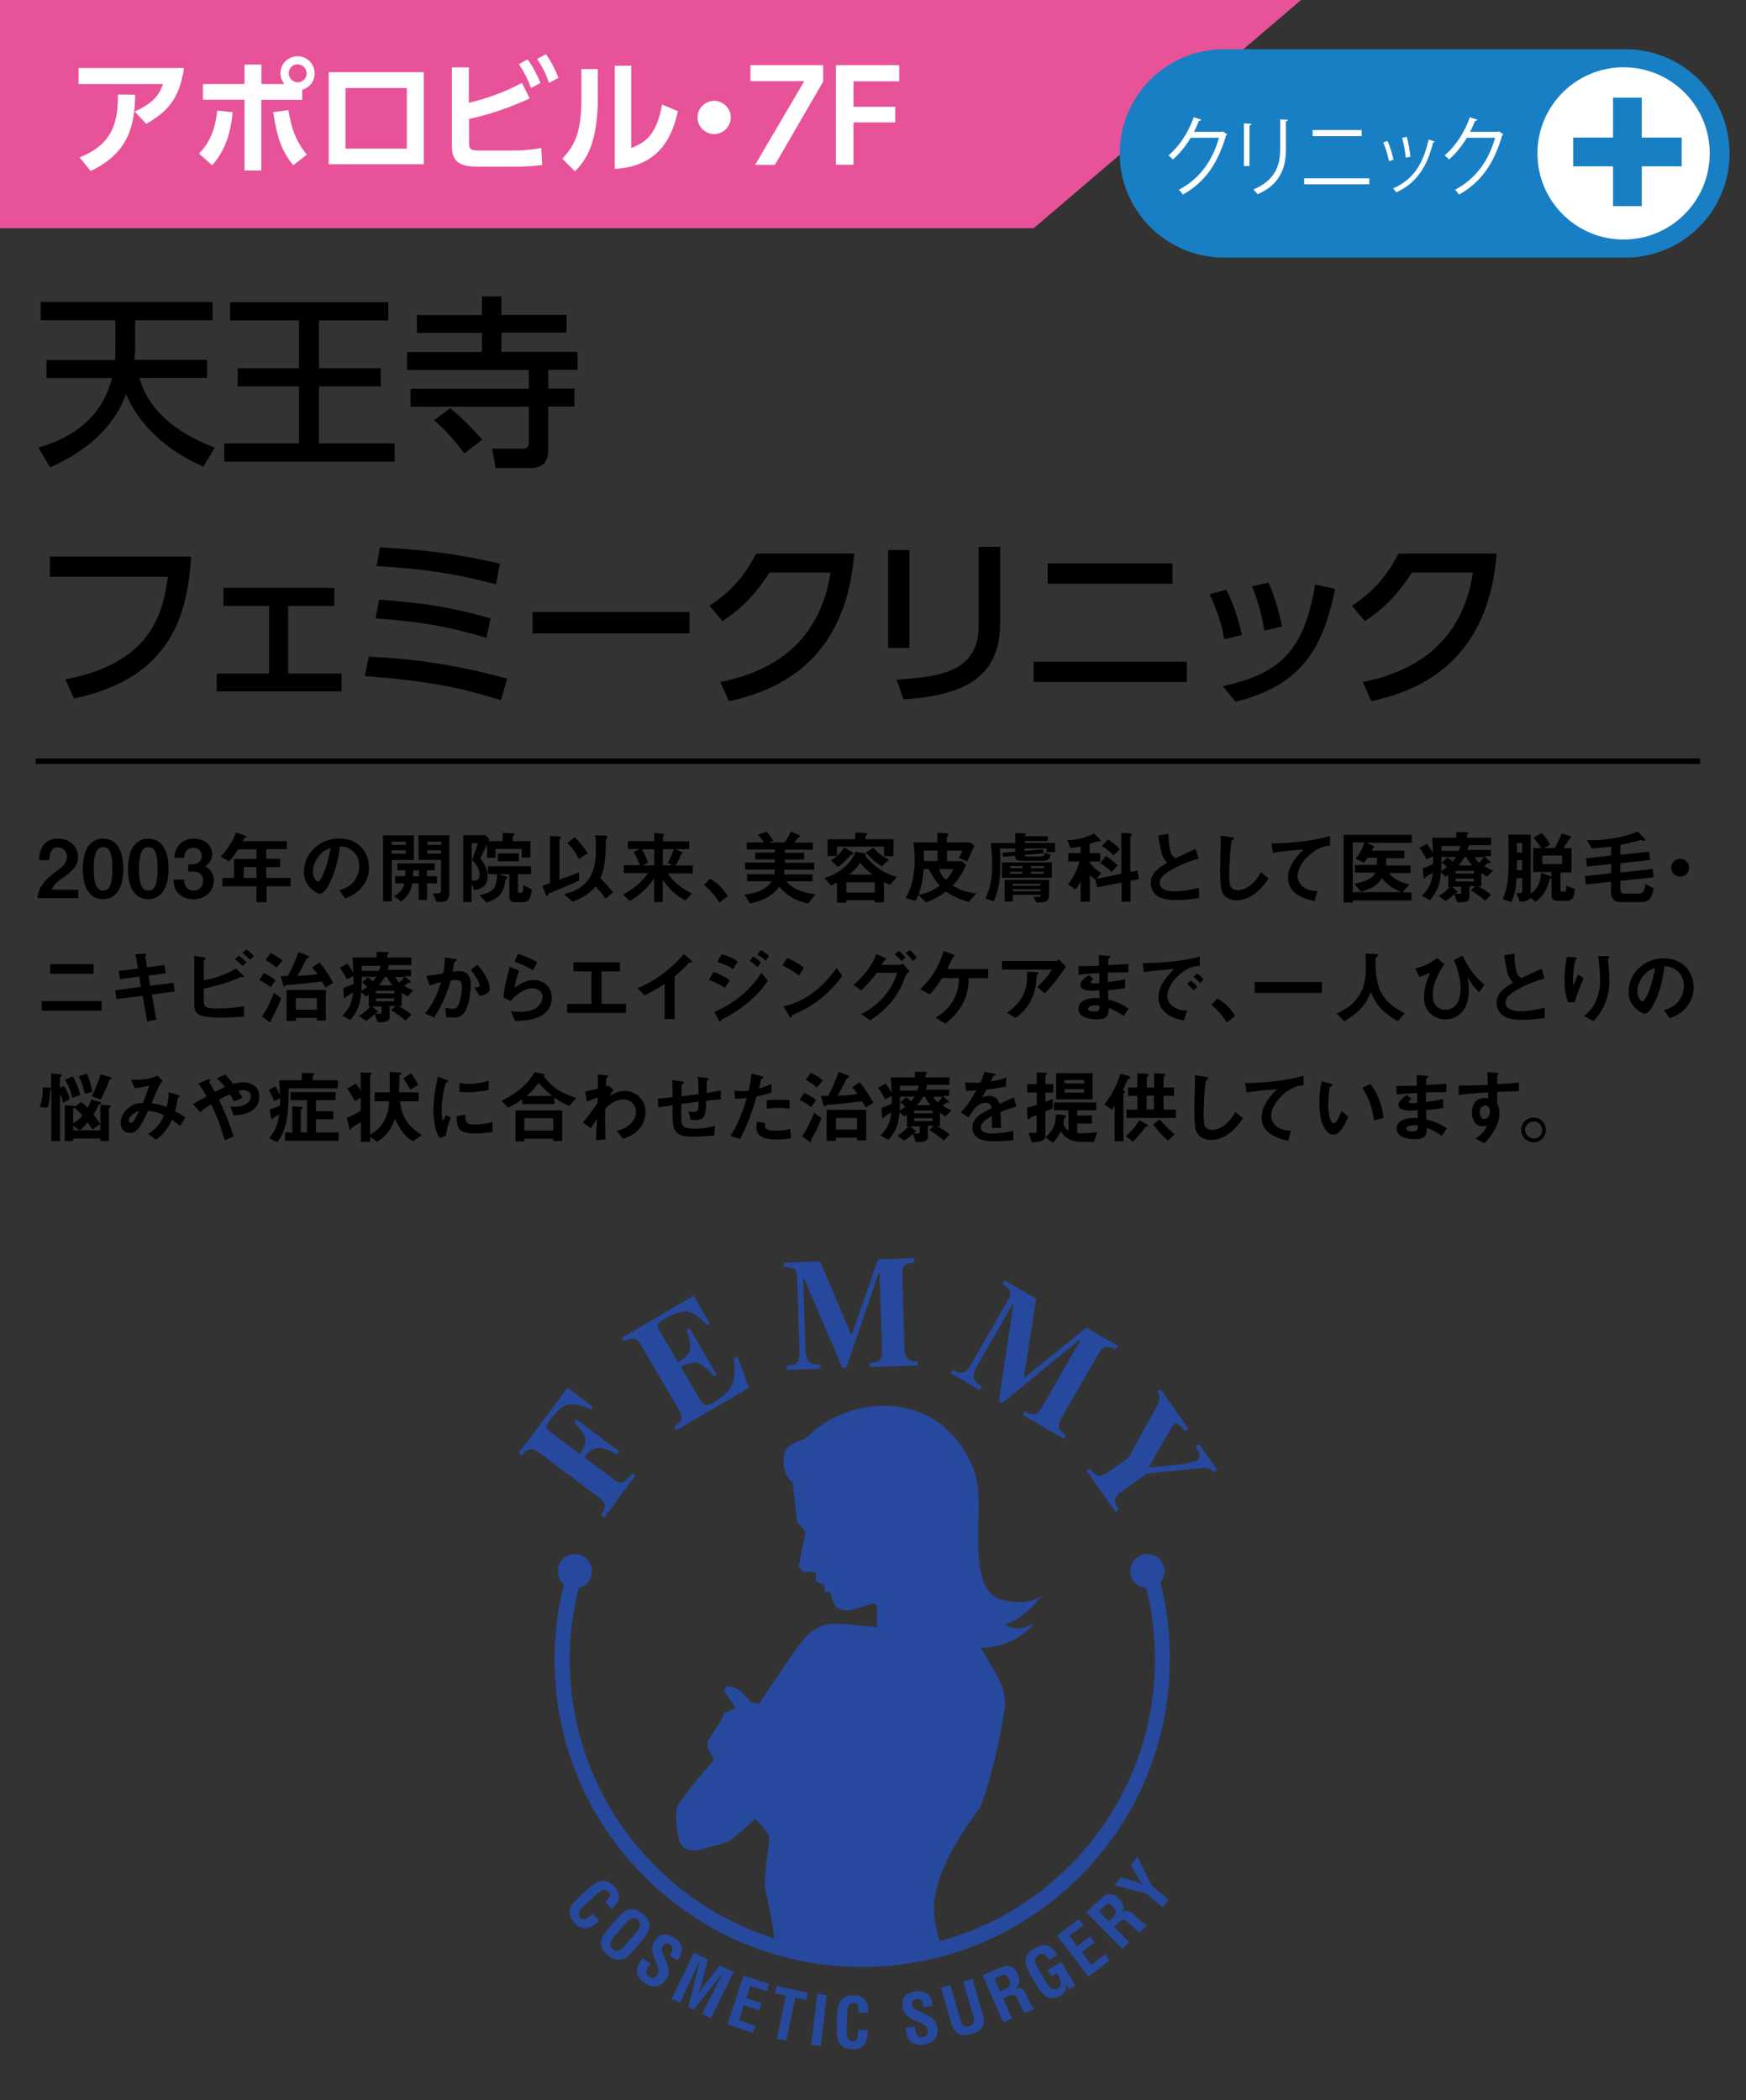 <?xml version="1.0" encoding="utf-8"?>
<!-- Generator: Adobe Illustrator 27.9.0, SVG Export Plug-In . SVG Version: 6.00 Build 0)  -->
<svg version="1.1" id="レイヤー_1" xmlns="http://www.w3.org/2000/svg" xmlns:xlink="http://www.w3.org/1999/xlink" x="0px"
	 y="0px" viewBox="0 0 1092.6 1314.2" style="enable-background:new 0 0 1092.6 1314.2;" xml:space="preserve">
<rect x="0" y="0" width="1092.6" height="1314.2" fill="#333333" stroke="none"/>
<style type="text/css">
	.st0{fill:#E85298;}
	.st1{fill:#FFFFFF;}
	.st2{fill:#187FC4;}
	.st3{fill:none;stroke:#000000;stroke-width:3.47;stroke-miterlimit:10;}
	.st4{fill:#26499D;}
</style>
<g>
	<g>
		<g>
			<g>
				<polygon class="st0" points="646.9,142.8 -41.6,142.8 -41.6,-6 821.2,-6 				"/>
			</g>
			<g>
				<path class="st1" d="M115.1,42.6c-2.7,19.9-11.3,27.9-23.6,34.9l-7.2-7.7C96.8,64.1,100,58.5,102,52.6H49.2v-10H115.1z
					 M49.8,98.5c21.8-8.6,24-23.6,24-39.3l10.8,0.1c-0.4,18.2-3.3,36.1-27.9,47.7L49.8,98.5z"/>
				<path class="st1" d="M124.5,96.1c8-7.7,10.7-18.6,11.4-26.9l9.7,1c-1,11.1-4.1,23.9-12.9,33.2L124.5,96.1z M178,52.7
					c-1.7-2.1-2.5-4.6-2.5-6.9c0-5.8,4.8-10.6,10.7-10.6s10.7,4.8,10.7,10.7c0,4.9-3.2,9-7.8,10.3v6.3h-25.6v44.2H153V62.4H127v-9.8
					H153V40.4h10.6v12.2H178z M180.5,68.9c1.7,10,3.6,18,11.5,27.9l-8.5,6.6c-7-8.5-10.2-17.1-12.5-33.2L180.5,68.9z M180.7,45.9
					c0,3.1,2.6,5.6,5.6,5.6c3.1,0,5.6-2.5,5.6-5.6c0-3.1-2.6-5.6-5.6-5.6C183.2,40.2,180.7,42.6,180.7,45.9z"/>
				<path class="st1" d="M265.2,45.2v57.6h-59.5V45.2H265.2z M254.6,55.1h-38.4V93h38.4V55.1z"/>
				<path class="st1" d="M293.5,64.3c5.7-1.4,18.5-4.6,33.1-12.4l4.9,9.7c-17.9,8.2-31.5,11.4-38,12.9v14.7c0,4.5,1,5,7.4,5h20.3
					c5.2,0,12.1-0.5,17.5-1.6l0.6,10.6c-3.8,0.7-10.5,1.1-15.3,1.1h-25c-8.5,0-16.2-1.3-16.2-12.4V42.2h10.6V64.3z M330.2,37.2
					c3.4,4.7,5.5,8.8,8,14.7l-5.9,3.2c-2.3-6.2-4.1-9.6-7.6-15L330.2,37.2z M341.6,33.9c3.5,4.8,5.6,9.3,7.9,14.8l-5.9,3.2
					c-2.3-6.3-3.9-9.5-7.5-15L341.6,33.9z"/>
				<path class="st1" d="M374.1,61.3c0,29.1-8,39.7-14.3,45.9l-7.9-7.9c7.3-7.8,11.9-15.7,11.9-37.1v-19h10.3V61.3z M395,92.7
					c7.8-3.4,15.7-6.9,19.3-27.3l9.9,4.2c-3.2,14.1-10.3,34.5-39.5,36.1V41.1H395V92.7z"/>
				<path class="st1" d="M457.3,73.5c0,5.6-4.6,10.4-10.4,10.4c-5.8,0-10.4-4.7-10.4-10.4c0-5.9,4.9-10.4,10.4-10.4
					C452.5,63.1,457.3,67.7,457.3,73.5z"/>
				<path class="st1" d="M515.1,40.8v10.3l-30.2,52.1h-12.4l30.8-52.4h-33.7V40.8H515.1z"/>
				<path class="st1" d="M560.2,66.7v9.9h-26.1v26.5h-11V40.8h39.6v10.1h-28.6v15.9H560.2z"/>
			</g>
		</g>
		<g>
			<g>
				<path class="st2" d="M1017.1,161.2H765.9c-36,0-65.2-29.2-65.2-65.2v0c0-36,29.2-65.2,65.2-65.2h251.2c36,0,65.2,29.2,65.2,65.2
					v0C1082.3,132,1053.1,161.2,1017.1,161.2z"/>
				<g>
					<path class="st1" d="M767.9,84c-0.2,0.3-0.4,0.5-0.7,0.8c-5.2,17.8-13.3,29.3-27,37c-0.6-0.9-1.5-2.2-2.5-3
						c13-7,21-18,25.1-32.6h-17.7c-2.9,4.9-6.7,9.7-11.1,13.6c-0.7-0.8-1.8-1.8-2.8-2.5c6.7-5.8,12.4-14.2,15.8-23.9l4.7,1.5
						c-0.2,0.6-0.8,0.7-1.4,0.7c-1,2.4-2,4.7-3.2,6.9h17.4l0.6-0.3L767.9,84z"/>
					<path class="st1" d="M778.4,103.9V77.2l4.7,0.3c0,0.5-0.4,0.9-1.2,1v25.4H778.4z M805.9,75c0,0.6-0.4,0.8-1.2,0.9v17.5
						c0,11.5-3.6,22.1-17.8,28.2c-0.5-0.8-1.7-2.3-2.6-3c13.7-5.7,16.8-15.1,16.8-25.2V74.7L805.9,75z"/>
					<path class="st1" d="M856.9,111.6v3.7h-40.8v-3.7H856.9z M852.1,81.4v3.8h-30.7v-3.8H852.1z"/>
					<path class="st1" d="M868.3,88.2c1.5,3.4,3.1,8.6,3.7,11.8l-2.8,0.8c-0.6-3.2-2.1-8.2-3.6-11.7L868.3,88.2z M897.8,88.6
						c-0.1,0.5-0.6,0.6-1,0.5c-3.9,16.1-11.1,25.9-23.1,31.3c-0.4-0.7-1.3-1.9-1.9-2.5c11.8-5.2,18.6-14.2,22.2-30.6L897.8,88.6z
						 M880.3,85.6c1,3.7,2,9,2.3,12.5l-2.9,0.6c-0.3-3.5-1.2-8.6-2.3-12.4L880.3,85.6z"/>
					<path class="st1" d="M940.7,84c-0.2,0.3-0.4,0.5-0.7,0.8c-5.2,17.8-13.3,29.3-27,37c-0.6-0.9-1.5-2.2-2.5-3
						c13-7,21-18,25.1-32.6h-17.7c-2.9,4.9-6.7,9.7-11.1,13.6c-0.7-0.8-1.8-1.8-2.8-2.5c6.7-5.8,12.4-14.2,15.8-23.9l4.7,1.5
						c-0.2,0.6-0.8,0.7-1.4,0.7c-1,2.4-2,4.7-3.2,6.9h17.4l0.6-0.3L940.7,84z"/>
				</g>
			</g>
			<circle class="st1" cx="1016" cy="96" r="53.9"/>
			<g>
				<rect x="1009.4" y="61.1" class="st2" width="18" height="67.9"/>
				
					<rect x="1009.4" y="61.1" transform="matrix(4.440277e-11 -1 1 4.440277e-11 923.34 1113.493)" class="st2" width="18" height="67.9"/>
			</g>
		</g>
	</g>
	<g>
		<g>
			<g>
				<path d="M72,225.3c0.1-1.7,0.2-4.5,0.2-10v-14.9H25.5v-11.4H133v11.4H84.6v14.6c0,4.9-0.2,7.8-0.6,10.2h45.6v11.3H87.3
					c4.9,18.6,21.2,33.9,47.1,43.6l-7.2,11.9c-25.3-11-41.4-28.5-48.3-45.4c-10.1,28-36.6,41-47.6,45.8L24,280.1
					c35.3-10.1,43.2-32.5,46.1-43.5h-41v-11.3H72z"/>
				<path d="M144,189.1h99v11.4h-43.4v30h38.7v11.3h-38.7v35.7h47.4v11.4H140.3v-11.4h46.8v-35.7h-38.4v-11.3h38.4v-30H144V189.1z"
					/>
				<path d="M313.8,185.4v11.7h40.7v11.1h-40.7v12h47.6v11.2h-18.3v11.8h16.4v11.2h-16.4v26.8c0,6.1-1.8,11.7-11.3,11.7h-21.6
					l-2.3-12.1h19.6c2.6,0,3.4-1.9,3.4-3.9v-22.4h-74v-11.2h74v-11.8h-76.2v-11.2h46.9v-12h-40.7v-11.1h40.7v-11.7H313.8z
					 M281.7,255.5c7.4,5.7,13.8,12.7,20.1,19.6l-11.3,8.7c-5-7.3-12.7-15.7-18.9-20.8L281.7,255.5z"/>
				<path d="M119.6,348.3c-2.2,34.9-11.6,76-73.3,88.8l-5.4-12c51.4-9.7,60.9-38.4,64.1-64.1H31.2v-12.7H119.6z"/>
				<path d="M180.3,421.5h33.5v11.2h-78.2v-11.2h32.8v-42.3h-28.6v-11.3h69.4v11.3h-28.9V421.5z"/>
				<path d="M313.5,438.2c-24.5-7.6-44.7-12.1-85.2-15.1l2.5-12.1c29.3,1.1,58.3,5.9,86.6,13.7L313.5,438.2z M304.4,399.2
					c-23.6-7.1-41.6-10.3-69.4-12.2l2.3-11.7c34.1,2.3,53.2,6.9,69.7,11.7L304.4,399.2z M310.4,365.7c-17.5-4.7-38.9-9.5-74.8-11.4
					l2.2-11.8c30.4,1.8,48.8,4.2,75,10.2L310.4,365.7z"/>
				<path d="M431.5,383v13.4h-98.2V383H431.5z"/>
				<path d="M450.8,426.8c33.2-6.6,62.3-25.1,68.9-68.5h-38.2c-7.7,12-15.9,21.5-29.4,30.4l-8.1-9.6c13.3-8.8,22.3-19,29.1-32.7
					h61.5c-4.8,59.5-38.3,83.9-78.5,92.4L450.8,426.8z"/>
				<path d="M569.1,405.5h-13.3v-61.3h13.3V405.5z M625.8,390.6c0,38.7-31.7,45-60.4,47.1l-4.3-12.4c30.2-1.7,51.3-6.4,51.3-33.9
					v-49.2h13.5V390.6z"/>
				<path d="M742.7,414.1v12.7h-95.9v-12.7H742.7z M733.7,352.6v12.7h-78.1v-12.7H733.7z"/>
				<path d="M766.1,400c-1.8-11-5.3-19.9-9.2-28.1l10.5-2.9c5.1,10,8,20.7,9.8,28.4L766.1,400z M765.1,429.4
					c37.1-7.9,51.1-23.3,57.9-63.6l12.5,2.7c-7.2,34.5-18.8,59.9-62.3,70.6L765.1,429.4z M791.2,394.6c-1-6.1-3-16.1-7.7-27.7
					l10.3-2.3c3.9,8.5,7,19.8,8.4,27.5L791.2,394.6z"/>
				<path d="M852.8,426.8c33.2-6.6,62.3-25.1,68.9-68.5h-38.2c-7.7,12-15.9,21.5-29.4,30.4l-8.1-9.6c13.3-8.8,22.3-19,29.1-32.7
					h61.5c-4.8,59.5-38.3,83.9-78.5,92.4L852.8,426.8z"/>
			</g>
		</g>
		<line class="st3" x1="22.3" y1="476.4" x2="1063.9" y2="476.4"/>
		<g>
			<path d="M24.5,538.3c0.1-3.2,0.6-6.1,2.2-8.7c2.1-3.5,5.8-4.8,9.7-4.8c6.8,0,12.4,4.6,12.4,11.6c0,6-4.5,9.4-8.9,12.5
				c-3.5,2.5-5.7,4-7.7,7.9H49v5.2H23.5c0.4-2.9,0.8-4.8,2.3-7.3c2.2-3.8,5.7-6.6,9.1-9.2c2.8-2.1,5.2-3.8,6.2-6
				c0.5-1,0.8-2.1,0.8-3.2c0-3.3-2.3-6-5.7-6c-4.6,0-5.2,4.3-5.3,8H24.5z"/>
			<path d="M75.4,554.7c-2,5.1-5.8,8-10.9,8c-4.3,0-7.5-1.8-9.8-5.6c-2.1-3.4-2.9-8.3-2.9-13.3c0-5.2,0.9-10.8,3.7-14.5
				c2-2.7,4.9-4.5,9-4.5c4.3,0,7.3,2,9.3,4.9c2.6,3.8,3.4,9.1,3.4,13.8C77.2,547.2,76.8,551.1,75.4,554.7z M69,553.9
				c1.2-3.2,1.3-6.9,1.3-10.3s-0.1-9.5-2.5-12.2c-0.9-1-2.1-1.2-3.3-1.2c-1.8,0-3,0.7-3.9,2.2c-1.7,2.8-1.9,8.2-1.9,11.4
				c0,3.2,0.2,8.7,1.9,11.3c1,1.5,2.2,2.2,4,2.2C66.8,557.3,68.2,556.1,69,553.9z"/>
			<path d="M103.7,554.7c-2,5.1-5.8,8-10.9,8c-4.3,0-7.5-1.8-9.8-5.6c-2.1-3.4-2.9-8.3-2.9-13.3c0-5.2,0.9-10.8,3.7-14.5
				c2-2.7,4.9-4.5,9-4.5c4.4,0,7.4,2,9.3,4.9c2.6,3.8,3.4,9.1,3.4,13.8C105.5,547.2,105.1,551.1,103.7,554.7z M97.3,553.9
				c1.1-3.2,1.3-6.9,1.3-10.3s-0.1-9.5-2.5-12.2c-0.9-1-2.1-1.2-3.3-1.2c-1.8,0-3,0.7-3.9,2.2c-1.7,2.8-1.9,8.2-1.9,11.4
				c0,3.2,0.2,8.7,1.8,11.3c1,1.5,2.2,2.2,4,2.2C95.1,557.3,96.5,556.1,97.3,553.9z"/>
			<path d="M109.2,536.6c0.1-2.5,0.5-4.4,1.9-6.6c2.2-3.5,6.2-5.2,10.3-5.2c5.6,0,11.3,3.4,11.3,9.6c0,1.7-0.3,3.3-1.2,4.7
				s-1.7,2-3.1,2.9c3.4,2.2,5.4,4.7,5.4,9c0,7.3-5.9,11.8-12.8,11.8c-3.5,0-6.8-1.2-9.3-3.6c-2.5-2.5-2.9-5.4-3.2-8.8h6.7
				c0.2,3.8,1.7,6.9,5.9,6.9c3.7,0,6-2.6,6-6.2c0-4.1-2.7-5.7-6.5-5.7h-2.8v-4.5h2.8c3.2,0,5.7-2.1,5.7-5.3c0-3.3-2.2-5-5.4-5
				c-4,0-5.4,2.7-5.6,6.2H109.2z"/>
			<path d="M179.5,526.4v5h-12.9v6h8.7v5.2h-8.7v6.8h15.3v5.3h-15.1v9.9h-6.3v-9.9h-21.3v-5.3h7.2v-11.9h14.1v-6H149
				c-1.8,2.8-3.3,5.1-5.6,7.5l-5.4-2.9c4.2-4.3,7.7-9.5,9.7-15.2l6.2,2.3c0.2,0.1,0.4,0.2,0.4,0.4c0,0.4-0.4,0.5-0.7,0.6
				c-0.8,0.1-0.8,0.5-1.7,2.2H179.5z M160.5,542.6h-8v6.8h8V542.6z"/>
			<path d="M206.6,552c-1,2.2-3.6,7.3-6.4,7.3c-1.5,0-4-1.8-5.1-2.8c-3.2-2.9-4.9-6.4-4.9-10.6c0-12.2,10.2-21.2,22.1-21.2
				c10.8,0,18.6,7.4,18.6,18.2c0,4.4-1.3,8.5-4.1,11.9c-3,3.8-6.5,5.8-10.8,7.5l-3.7-5.2c3.6-1,6.5-2.3,9-5.3
				c2.3-2.8,3.5-6.4,3.5-10c0-3.7-1.4-7.1-4.4-9.5c-2.3-1.9-4.8-2.5-7.7-2.7C211.8,537.4,210,545.1,206.6,552z M200.8,534.3
				c-2.9,2.8-5,7.1-5,11.1c0,3.8,2.1,6.2,3.2,6.2c1.4,0,3-3.9,3.5-5c1.9-4.5,3.7-11,4.3-15.9C204.4,531.5,202.6,532.5,200.8,534.3z"
				/>
			<path d="M245.2,538.1v26h-5.5v-41.3h19.3v15.4H245.2z M253.9,526.7h-8.7v2h8.7V526.7z M245.2,532.1v2.1h8.7v-2.1H245.2z
				 M258,552.9c-1,5.4-2.9,7.9-7,11.3l-4.4-3.4c3.6-2.2,5.4-3.8,6.5-8h-5.9v-4.5h6.4c0-1.2,0.1-2.5,0.1-3.7h-5.1v-4.3h23.5v4.3h-4.9
				v3.7h6.2v4.5h-6.2v10.4h-5.2v-10.4H258z M262.1,548.4v-3.7h-3.5c0,1.2-0.1,2.4-0.1,3.7H262.1z M281.2,558.7c0,3.5-1.3,5.7-5,5.7
				h-3l-2.4-5.3h3.3c1.2,0,1.9-0.5,1.9-1.8v-19.2h-14.1v-15.4h19.3V558.7z M276,526.7h-8.6v2h8.6V526.7z M267.4,532.1v2.1h8.6v-2.1
				H267.4z"/>
			<path d="M314.5,526.5v-5.3l5.7,0.3c1.1,0,1.8,0.1,1.8,0.6c0,0.3-0.2,0.5-0.6,0.8c-0.4,0.3-0.5,0.3-0.5,0.6v2.9h11v10.3h-5.4v-5.4
				h-16.4v5.5h-5.3v-8.6l-4.2,9.1c2.8,3.5,4.5,6.9,4.5,11.6c0,5.4-3.6,7.2-8.2,8.2l-1.8-3.9v11.3h-5.2v-41.9h14l2.3,2.7l-0.5,1.1
				H314.5z M295.1,551c0.5,0.1,1.2,0.1,1.7,0.1c2.2,0,3.3-1.3,3.3-3.5c0-3.9-2.1-6.8-4.7-9.4l3.7-10.5h-3.9V551z M305.3,547.1v-5h27
				v5h-8.2v10.5c0,0.7,0.2,1.1,1,1.1h0.9c1.4,0,1.5-2.9,1.4-4.8l5.4,2.7c-0.5,3.5-1,8-5,8h-6.1c-2,0-3-1.5-3-3.5v-14h-6.4l3.9,1.3
				c0.5,0.1,1.2,0.5,1.2,1.1c0,0.2-0.1,0.5-0.6,0.8c-0.5,0.2-0.6,0.4-0.6,0.8c-0.9,7.7-4,11.1-11.7,13.8l-4.5-4.7c3-0.6,7-1.7,9-4.2
				c1.6-2.2,2-6.3,2-9H305.3z M311.5,539v-4.9h13.2v4.9H311.5z"/>
			<path d="M344.2,523.2l4.6,0.2c0.6,0,2.3,0.1,2.3,0.7c0,0.3-0.2,0.5-0.5,0.9c-0.4,0.4-0.5,0.6-0.5,0.9v24.6
				c4.1-1.5,8.2-3,12.2-4.6v5.3c-6.3,2.7-12.6,5.4-19,8c-0.2,0.8-0.4,1.5-0.9,1.5c-0.5,0-0.7-0.5-1.2-1.7l-1.8-4.7
				c1.6-0.6,3.2-1.1,4.8-1.7V523.2z M352.9,559.5c4.3-1.1,7.6-2,11.2-4.9c2.6-2,4.7-4.5,6-7.4c2-4.4,2.8-9.2,2.8-13.9
				c0-3.6-0.1-7.1-0.3-10.6l5.6,0.2c1.2,0.1,2,0.2,2,0.9c0,0.3-0.2,0.6-0.5,0.8c-0.6,0.5-0.6,0.9-0.6,1.7c0,1,0,2,0,3
				c0,3.9-0.6,11.3-1.5,15c-0.5,1.8-1.2,3.6-1.8,5.3c2.7,2.8,5.4,5.8,7.8,8.8l-4.6,4.1c-2-3.2-3.8-5-6.3-7.7
				c-4.3,4.9-8.5,7.2-14.4,9.5L352.9,559.5z M359.6,523.9c3.2,3.2,5.7,6.2,8.2,10l-5.4,3.6c-2.5-4-3.8-6.5-7.4-9.9L359.6,523.9z"/>
			<path d="M417.9,546.5c3.5,5.7,9.2,9.7,15.1,12.7l-4.1,4.3c-6.2-3.3-10.1-7.2-14.2-12.9v13.9h-5.4v-14.7
				c-4.2,6.1-9,10.3-15.2,14.1l-4.2-4.1c6-3.3,11.7-7.6,15.6-13.4h-15.1v-5h10.1c-1-2.4-2.6-6.2-4-8.3l3.9-1.8h-7.5v-4.9h16.5v-5.2
				l5.4,0.6c0.4,0,0.9,0.1,0.9,0.5c0,0.2-0.1,0.4-0.4,0.7c-0.4,0.2-0.5,0.5-0.5,0.7v2.8h16.5v4.9h-8.7l3.7,1.6
				c0.3,0.2,0.8,0.5,0.8,0.9c0,0.1-0.1,0.3-0.4,0.4c-0.5,0.2-0.7,0.4-1.3,2.3c-0.4,1-1.8,3.6-2.6,5h10.7v5H417.9z M401.6,531.4
				c1.2,1.8,3.2,6.2,3.9,8.4l-3.2,1.8h7.1v-10.1H401.6z M417.9,539.9c1.7-2.8,2.7-5.5,3.7-8.5h-6.8v10.1h5.7L417.9,539.9z"/>
			<path d="M450.2,564.9c-2.6-4.3-5.8-8-9.7-11.1l3.8-3.9c4.8,2.8,8.3,6.1,11.1,10.9L450.2,564.9z"/>
			<path d="M508.5,547.1v4.4h-16.3c3.7,5.3,12,7.5,18.1,8.1l-4.5,5.8c-7.3-1.5-13.3-4.6-18.1-10.5c-4.5,6-11.2,9.2-18.4,10.5
				l-3.4-5.6c6.2-0.4,13.5-2.8,17-8.3h-15.4v-4.4h17.1c0.2-1,0.2-1.8,0.2-2.9h-18.5v-4.4h18.5v-2h-12.2v-4.2h12.2v-2h-17.5v-4.4
				h10.8c-1.1-1.7-2.5-3.4-3.9-4.8l5.5-1.9c1.6,1.8,3,3.7,4.4,5.7l-2.9,1h9.8c1.5-2.2,2.8-4.4,3.9-6.7l4.7,1.8
				c0.4,0.2,1.1,0.5,1.1,1c0,0.4-0.2,0.5-0.7,0.7c-0.5,0.1-0.7,0.2-0.9,0.5c-0.6,0.9-1.2,1.8-1.9,2.8h11.4v4.4h-17.4v2h12v4.2h-12v2
				h18.3v4.4h-18.6c0,0.7,0,1.5-0.2,2.9H508.5z"/>
			<path d="M553.1,564.7h-5.7v-1.4h-17.8v1.6h-5.8v-12.6c-1.2,0.7-2.5,1.3-3.8,1.9l-4-4.7c5.4-1.8,9.9-4.2,14-8.3
				c2.4-2.4,4.3-5,5.4-8.2l4.7,0.9c0.5,0.1,1.8,0.3,1.8,0.9c0,0.3-0.2,0.5-0.4,0.8c2.2,2.8,4,4.6,6.9,6.8c4.3,3.3,7.7,4.8,12.8,6.4
				l-4.3,5c-1.2-0.5-2.5-1.2-3.7-1.8V564.7z M532.5,532.8c0.4,0.2,1.5,0.8,1.5,1.3c0,0.5-0.5,0.8-1.7,1c-2.4,2.9-4.9,5.2-7.9,7.5
				l-4.5-4.2c1.9-1.1,2.8-1.6,3.9-2.7h-5.9v-10.5h17.3v-4.1l5.2,0.1c0.6,0,2.2,0,2.2,0.8c0,0.4-0.2,0.6-0.6,0.8
				c-0.3,0.2-0.4,0.4-0.4,0.6v1.8h17.5v10.6h-5.9v-6h-29.5v5.8c2.2-1.8,3.3-3.4,4.5-5.3L532.5,532.8z M529.6,552.1v6.4h17.8v-6.4
				H529.6z M545.9,547.3c-3-2.3-5.3-4.4-7.7-7.4c-1.8,3.1-4,5.2-6.8,7.4H545.9z M546.5,530.5c3.2,3.5,5.5,5.3,9.7,7.5l-4.5,4.2
				c-4.4-3-6.3-4.8-9.9-8.7L546.5,530.5z"/>
			<path d="M592.1,521.5c1,0,1.5,0.2,1.5,0.8c0,0.3-0.1,0.5-0.4,0.6c-0.4,0.2-0.7,0.4-0.7,0.8v3.5h14.7l2.6,2
				c-1.5,3.3-3.1,6.6-4.6,9.9l-5.1-2.2c0.7-1.5,1.4-3,2.1-4.6h-9.6v6.6h9.2l2.8,2.3c-2.4,5.3-4.5,8.7-8.4,13c4.9,3,9,4.1,14.7,5
				l-4.7,5.2c-5.6-1.5-9.4-3.2-14.2-6.5c-4.2,3.1-7.5,4.9-12.4,6.8l-5-4.6c-0.5,1.4-1,2.4-1.8,3.7l-6.1-1.8
				c2.2-3.8,3.2-6.3,4.2-10.5c1.1-4.5,1.5-9.1,1.5-13.7c0-3.6-0.3-7.1-0.8-10.6h15v-6.1L592.1,521.5z M578,543.9
				c-0.5,5.8-1.2,10.6-3.2,16.1c5.3-1,8.8-2.6,13.2-5.7c-2.8-3.4-4.8-6.4-6.8-10.4H578z M586.7,538.9v-6.6H578
				c0.1,1.8,0.2,3.6,0.2,5.3v1.2H586.7z M587.6,543.9c1,2.8,2.3,4.7,4.3,6.8c2.1-2.2,3.4-4.1,4.7-6.8H587.6z"/>
			<path d="M635.3,531h-9.5c0.2,3.6,0.2,7.2,0.2,10.8c0,8.1-0.9,14.8-4.2,22.3l-5.1-1.8c3.3-7.1,4.2-13.5,4.2-21.2
				c0-4.5-0.4-9-0.9-13.5h15.3v-6.3l5.7,0.3c0.7,0,1,0.1,1,0.5c0,0.3-0.1,0.4-0.4,0.5c-0.2,0.1-0.3,0.2-0.3,0.4v0.3h14.4v3h-14.4
				v1.2h18.9v5.8H655V531h-14v1.5l11.7-1l0.4,2.5l-12,1c0.1,0.8,0.4,1,1.9,1h8.9c1.2,0,1.8-1.1,2-2.4l3.7,1.4
				c-0.5,2.2-2,3.7-4.4,3.7h-12.8c-3.3,0-5.1,0-5.1-2.9v-0.2l-7.7,0.6l-0.3-2.5l8-0.7V531z M658.1,549.3H627v-9.6h31.2V549.3z
				 M656.4,560.6c0,3.5-2.1,4.2-7.8,4.2l-2-3.7c1.1,0.1,2.3,0.1,3.4,0.1c1.2,0,1.4-0.1,1.3-1.2h-17.5v4.2h-5.1v-13.6h27.8V560.6z
				 M639.8,542h-7.6v1.3h7.6V542z M639.8,545.5h-7.6v1.3h7.6V545.5z M651.2,553.1h-17.5v1.2h17.5V553.1z M651.2,556.5h-17.5v1.2
				h17.5V556.5z M653.2,542h-8v1.3h8V542z M653.2,545.5h-8v1.3h8V545.5z"/>
			<path d="M681.9,539.7c2.1,3,4.1,4.8,7.3,6.5l-3.1,3.8l15.6-3.2v-25.6l5.3,0.3c0.7,0,1.2,0.2,1.2,0.8c0,0.2,0,0.3-0.3,0.6
				c-0.2,0.2-0.6,0.4-0.6,0.8v22l4.5-0.9l0.9,5.4l-5.3,1v13.1h-5.6v-12l-15.2,3l-1.1-4.8c-1.5-0.9-2.4-1.7-3.5-3v16.8h-5.8v-12.5
				c-0.9,1.6-1.9,3.3-3.2,4.8l-4.6-3.1c3.4-4.9,5.5-8.5,7.1-14.4h-7v-5.2h7.7v-4.2c-2.1,0.5-4.2,0.8-6.2,1l-2.2-5c0.4,0,0.8,0,1.2,0
				c3.1,0,6.3-0.6,9.3-1.5c2.4-0.8,4-1.4,6.4-2.7l3.6,3.8c0.2,0.2,0.4,0.5,0.4,0.9c0,0.4-0.3,0.4-0.6,0.4c-0.4,0-1.1-0.1-1.3-0.1
				c-0.2,0-0.5,0-0.8,0.2c-1.5,0.6-2.7,1-4.1,1.5v5.7h6.6v5.2h-6.6V539.7z M692,535.8c2.8,1.5,5.1,3.5,7.4,5.8l-3.8,4.1
				c-2.2-2.2-4.5-4.1-7.2-5.5L692,535.8z M693.4,525.3c2.9,1.8,5.2,3.7,7.4,6.2l-4,3.8c-2.2-2.2-4.5-4.2-7.2-5.9L693.4,525.3z"/>
			<path d="M727.4,535.5c-1-2.3-2.1-9.2-2.6-12.7l6.4-1c0.1,3.7,0.2,8.4,1.5,11.9c0.6,1.7,1.5,2.5,2.9,3.4c4.2-2,8.5-4,12.6-5.9
				l1.9,6.1c-5.9,1.6-13.4,4.7-18.5,7.9c-2.5,1.5-5.9,4-5.9,7.3c0,4.5,5.8,5.3,9.2,5.3c5,0,10.6-1,15.4-2.2l0,6.4
				c-4.8,0.8-9.2,1.2-14.1,1.2c-4.1,0-8.9-0.2-12.3-2.8c-2.5-1.9-3.8-4.8-3.8-7.8c0-6.5,5.4-9.8,10.3-12.7
				C729.1,538.7,728.1,537.1,727.4,535.5z"/>
			<path d="M770.4,523.9c0.8,0.1,1.7,0.2,1.7,0.8c0,0.2-0.1,0.5-0.7,0.9c-0.5,0.3-0.7,0.6-0.8,0.8c-0.6,3.1-1.4,16.2-1.4,19.8
				c0,2,0.1,4,0.2,6c0.1,1.3,0.3,2.5,1.3,3.5c1,1,2.4,1.4,3.9,1.4c2.6,0,5.2-1.1,7.2-2.6c3.2-2.3,5.3-5.2,7.2-8.7l4.9,4
				c-2.9,4.1-5.8,7.6-10,10.4c-2.9,1.9-6.4,3.2-10,3.2c-2.8,0-5.7-0.9-7.7-2.9c-0.9-0.9-1.5-2.1-1.8-3.3c-0.8-2.8-0.9-9.9-0.9-13
				c0-1.5,0.1-5.4,0.2-8.9c0-2.4,0.2-7,0.2-9.8c0-0.9,0-1.7-0.1-2.6L770.4,523.9z"/>
			<path d="M832.3,523.2v6c-2.2,0.2-3.5,0.3-5.6,1.2c-3,1.2-5.8,3.2-8.2,5.5c-3.2,3.1-6.5,7.7-6.5,12.3c0,2.8,1.5,5.4,3.7,7
				c2.7,1.9,5.5,2.3,8.7,2.4l-1.8,6.3c-7.9-1.7-16.6-5.2-16.6-14.6c0-7,4.9-13.1,9.7-17.7c-6,0.5-13.1,1-19.1,2.1l-1-5.9
				C807.2,527.7,821.7,526.3,832.3,523.2z"/>
			<path d="M868.9,546.1c3,4.1,8.2,6.4,13.1,7.3l-4.4,5h5.7v5.1h-36.7v1.3h-5.8v-42.4h42.6v5h-28.1l3.9,1.9c0.3,0.2,0.8,0.5,0.8,0.8
				c0,0.4-0.3,0.5-0.6,0.7c-0.4,0.2-0.5,0.3-0.6,0.6c-0.1,0.2-0.2,0.6-0.3,0.9h20.3v4.8h-11.3c0,1.5-0.1,3-0.2,4.5h15.4v4.8H868.9z
				 M877.2,558.4c-5.2-2-9-4.6-12.5-8.9c-2.4,4.7-8.1,7.3-13,8.5l-4.3-5c4.2-0.6,11.6-2.5,13.2-6.9h-12.7v-4.8h13.7
				c0.1-1.5,0.1-3,0.1-4.5h-6c-0.7,1.2-1.4,2-2.2,3.1l-5.2-2.6c2.7-2.8,4.4-6.5,5.5-10.1h-7.3v31.1H877.2z"/>
			<path d="M914.4,564.7h-2.5l-1.8-5.1c-1.8,1.6-3.6,3-5.5,4.3l-4.3-3.2c2.7-1.5,4.9-3.5,7-5.7h-1v-7.5c-0.6,0.4-1.1,0.8-1.7,1.2
				l-2.9-2.8c-0.7,7.7-2,11.4-6.8,17.5l-5.1-2.8c4.5-4.7,6-7.9,6.8-14.4c-1.5,0.9-2.5,1.4-3.1,1.8c-1,0.5-1.2,0.7-1.5,1.2
				c-0.1,0.2-0.3,0.6-0.6,0.6c-0.5,0-0.7-0.8-0.7-1.5l-0.3-5c2.2-0.7,4.3-1.5,6.4-2.7v-4.7l-4.2,1.9c-1.2-2.5-2.7-4.9-4.3-7.2
				l4.7-2.5c1.1,1.5,2.8,4,3.7,5.8c-0.1-3.2-0.2-6.5-0.6-9.7h15.2v-3.5l6.4,0.1c0.4,0,1.2,0.2,1.2,0.7c0,0.2,0,0.3-0.3,0.5
				c-0.3,0.2-0.5,0.5-0.5,0.7v1.5h15v4.7h-14c-0.2,1-0.4,2-0.8,2.8l-0.1,0.2H933v3.9h-4.1l3.4,3.1c0.2,0.2,0.4,0.5,0.4,0.7
				c0,0.2-0.1,0.5-0.5,0.5c-0.2,0-0.7-0.1-0.8-0.1c-0.2,0-0.2,0-0.6,0.3c-0.4,0.4-1.3,1.1-2,1.7c1.9,1.2,3.5,2,5.6,2.8l-3.8,3.8
				c-1.2-0.8-2.4-1.5-3.6-2.3v8.3h-2c2.9,1.5,5.6,3.2,8.1,5.4l-3.7,3.7c-2.8-2.5-5.8-4.6-9-6.6l2.9-2.5h-3.8v6.5
				C919.7,564.3,916.4,564.7,914.4,564.7z M902,536.4c0,2.9,0,5.7-0.1,8.6c1.2-0.7,2.4-1.5,3.4-2.4c-0.8-1.1-1.9-2-3.1-2.6l3.5-3.4
				c1.1,0.7,2.3,1.6,3.2,2.6c0.9-1,1.5-1.7,2.2-2.9H902z M902,529.4v3.1h10.9c0.5-1.4,0.8-2.2,0.9-3.1H902z M911.7,557.6
				c0.2,0.2,0.6,0.6,0.6,0.8c0,0.2-0.3,0.2-0.5,0.2c-0.1,0-0.3,0-0.5-0.1c-0.3,0.3-0.6,0.6-0.9,0.8c0.9,0,2,0.1,2.9,0.1
				c0.8,0,1-0.3,1-1.1v-3.4h-5.8L911.7,557.6z M922.3,546.7V545h-11.4v1.7H922.3z M922.3,551.6v-1.8h-11.4v1.8H922.3z M916.4,536.4
				c-1.2,2-2.2,3.5-3.8,5.2h8.6c-1.5-1.7-2.5-3.1-3.5-5.2H916.4z M923,536.4c0.5,1.4,1.4,2.4,2.5,3.5c1.1-0.8,2.2-2.2,3-3.5H923z"/>
			<path d="M959.4,546v-15.3h4.9c-1.2-2.3-3-4.5-4.7-6.4l5.1-3c2.2,2.2,3.9,4.4,5.3,7.2l-3.7,2.2h6.6c1.7-3,3.1-5.9,4.3-9.1l5,1.5
				c0.5,0.2,1,0.5,1,1c0,0.3-0.2,0.5-0.6,0.6c-0.3,0.2-0.4,0.3-0.7,0.7c-1.1,1.5-2.6,4-3.6,5.4h5.1V546h-6.9V557c0,0.6,0.1,1,0.8,1
				h1.7c1.1,0,1.2-0.9,1.2-3.7l5.2,2c-0.1,3.6-0.5,7.4-5.1,7.4h-6c-2.3,0-3.4-1.1-3.4-3.5v-10.6c-0.1,0.1-0.4,0.2-0.5,0.2
				c-0.5,0.2-0.6,0.4-0.8,1c-1.3,5.4-4,10.4-8.7,13.5l-3.2-2.5c-1.3,2.2-4.2,2.3-6.5,2.5l-2.4-5.5c0.7,0,1.7,0.1,2.2,0.1
				c1.1,0,1.6-0.5,1.6-1.5v-7.8h-3.6c-0.2,5.1-1,10.4-3.3,14.9l-5.4-1.8c3.1-6.5,3.7-14.2,3.7-21.3c0-6.4,0-12.7-0.1-19.1h14v36.9
				c4.5-2.9,6.1-7.9,6.5-13l5.5,2c0.4,0.2,0.6,0.2,0.9,0.5v-3H959.4z M952.5,544.5v-6.2h-3.2c-0.1,2-0.1,4.1-0.2,6.2H952.5z
				 M952.5,533.5v-5.9h-3.2c0,2,0,4,0,5.9H952.5z M977.5,535.4h-12.3v5.4h12.3V535.4z"/>
			<path d="M1014.1,556.2c0,2.5,0.5,3.1,3,3.1h7.2c2.9,0,4-0.8,4.7-2.6c0.3-0.9,0.5-2.1,0.6-3.5l5.2,2.6c-0.3,2.1-0.8,4.1-1.9,5.9
				c-1.4,2.4-3.4,2.8-6,2.8h-12.9c-4,0-5.9-2.2-5.9-6.2v-6.5l-15.8,1.7l-0.5-5.2l16.4-1.8v-5.8l-15.1,1.6l-0.6-5.2l15.7-1.7v-5.6
				c-4,0.5-8.1,0.8-12.1,1.2l-3.1-5.3c1.1,0,2.2,0.1,3.3,0.1c8.8,0,20.4-1.9,28.4-5.4l3.8,3.7c0.4,0.4,1,1,1,1.5
				c0,0.2-0.2,0.6-0.7,0.6c-0.4,0-1-0.2-2-0.6c-4.5,1.4-8.2,2.3-12.8,3.2v6.1l18-1.9l0.6,5.2l-18.6,2v5.8l20.3-2.2l0.5,5.2
				l-20.8,2.2V556.2z"/>
			<path d="M1057,543c0,3.1-2.5,5.6-5.6,5.6s-5.6-2.5-5.6-5.6c0-3.1,2.5-5.6,5.6-5.6S1057,539.9,1057,543z"/>
			<path d="M63.6,632.5H26.1v-6h37.5V632.5z M58.5,609.4H31.4v-6h27.1V609.4z"/>
			<path d="M72.9,625.2l-0.8-5.5l16.1-2.1l-1.1-6.5L75,612.8l-0.7-5.2l12-1.5l-1.5-9c3.2-0.2,5.3-0.3,5.8-0.3s1,0.1,1,0.5
				c0,0.2-0.2,0.5-0.5,0.8c-0.3,0.3-0.3,0.4-0.2,0.8l1.1,6.4l10.9-1.4l0.8,5.2l-10.8,1.4l1.1,6.4l14.6-1.9l0.7,5.5l-14.3,1.9
				l2.8,15.6l-5.8,1.2l-2.7-16L72.9,625.2z"/>
			<path d="M151.9,610.1c0.6,0.6,0.8,0.8,0.8,1c0,0.3-0.2,0.5-0.5,0.5c-0.2,0-0.6-0.1-0.8-0.1c-0.2-0.1-0.4-0.1-0.5-0.1
				c-0.3,0-1.3,0.4-3.9,1.5c-5.2,2.4-13.8,4.6-19.5,5.8v7.9c0,3.5,1.2,4.5,8.7,4.5c5.6,0,11.1-0.5,16.5-1.4v6.5
				c-4.8,0.3-9.7,0.6-14.5,0.6c-3.9,0-11,0-14.2-2.2c-2-1.2-2.4-3.5-2.4-5.7v-30.7l5.5,0.8c1.1,0.1,1.5,0.3,1.5,0.8
				c0,0.2-0.1,0.5-0.5,0.8c-0.4,0.3-0.6,0.5-0.6,0.7v12.1c4.8-0.8,7.2-1.5,11.8-3.2c3.4-1.3,5.2-2.2,8.4-4.1L151.9,610.1z
				 M151.7,604.5c-1.4-1.5-3-3-4.8-4.2l2.6-2.2c1.7,1.2,3.3,2.6,4.8,4.2L151.7,604.5z M156.4,600.6c-1.5-1.6-3-3-4.8-4.2l2.5-2.2
				c1.7,1.2,3.4,2.5,4.8,4.1L156.4,600.6z"/>
			<path d="M169.4,617.8c-2.4-2-4.5-3.2-7.2-4.5l2.9-4.4c2.6,1.2,5.1,2.7,7.4,4.5L169.4,617.8z M171.4,621.3l4.6,3.4
				c-1,2.9-3.1,7.8-4.6,10.3c-0.7,1.2-1.8,3.3-1.8,3.7c0,0.2,0.1,0.5,0.1,0.8c0,0.2-0.1,0.3-0.3,0.3c-0.3,0-1-0.5-1.3-0.6l-4.2-3.1
				C167.1,631.6,169.5,626.4,171.4,621.3z M173.1,605.5c-2.2-1.8-4.5-3.5-7-4.8l3.4-4.4c2.7,1.5,5,2.9,7.3,4.8L173.1,605.5z
				 M191.8,597.7c0.8,0.3,1.6,0.6,1.6,1.2c0,0.5-0.4,0.6-0.8,0.7c-0.7,0.1-0.7,0.1-1.2,1.2c-1.7,3.3-3.5,6.6-5.2,9.9
				c4.1-0.2,8.3-0.4,12.4-1.1c-1.1-1.5-2-2.8-3.3-4.2l4.7-3.1c3.2,3.8,6.2,8.4,8.5,12.8l-4.9,3c-0.7-1.3-1.4-2.6-2.2-3.9
				c-4.1,0.5-16.4,2-20.1,2.1c-2.2,0.1-2.3,0.1-2.7,0.6c-0.2,0.2-0.4,0.5-0.7,0.5c-0.3,0-0.5-0.5-0.7-0.9l-1.6-5.7h1.8
				c0.9,0,1.8,0,2.7,0c2.6-4.5,5-10.2,6.7-15L191.8,597.7z M198.3,638.7V637h-13.2v1.9h-5.8v-19.4h24.6v19.2H198.3z M198.3,624.6
				h-13.2v7.3h13.2V624.6z"/>
			<path d="M238.8,639.7h-2.5l-1.8-5.1c-1.8,1.6-3.6,3-5.5,4.3l-4.3-3.2c2.7-1.5,4.9-3.5,7-5.7h-1v-7.5c-0.5,0.4-1.1,0.8-1.7,1.2
				l-2.9-2.8c-0.7,7.7-2,11.4-6.8,17.5l-5.1-2.8c4.5-4.7,6-7.9,6.8-14.4c-1.5,0.9-2.5,1.4-3.1,1.8c-1,0.5-1.2,0.7-1.5,1.2
				c-0.1,0.2-0.3,0.6-0.6,0.6c-0.5,0-0.7-0.8-0.7-1.5l-0.3-5c2.2-0.7,4.4-1.5,6.4-2.7v-4.7l-4.2,1.9c-1.2-2.5-2.7-4.9-4.3-7.2
				l4.7-2.5c1.2,1.5,2.8,4,3.7,5.8c-0.1-3.2-0.2-6.5-0.6-9.7h15.2v-3.5l6.4,0.1c0.5,0,1.2,0.2,1.2,0.7c0,0.2,0,0.3-0.4,0.5
				c-0.3,0.2-0.5,0.5-0.5,0.7v1.5h15v4.7h-14c-0.2,1-0.4,2-0.8,2.8l-0.1,0.2h14.7v3.9h-4.1l3.5,3.1c0.2,0.2,0.4,0.5,0.4,0.7
				c0,0.2-0.1,0.5-0.5,0.5c-0.1,0-0.7-0.1-0.8-0.1c-0.2,0-0.2,0-0.6,0.3c-0.5,0.4-1.3,1.1-2,1.7c1.9,1.2,3.5,2,5.6,2.8l-3.8,3.8
				c-1.2-0.8-2.4-1.5-3.5-2.3v8.3h-2c2.9,1.5,5.6,3.2,8.1,5.4l-3.7,3.7c-2.8-2.5-5.8-4.6-9.1-6.6l2.9-2.5h-3.8v6.5
				C244.1,639.3,240.8,639.7,238.8,639.7z M226.4,611.4c0,2.9-0.1,5.7-0.2,8.6c1.2-0.7,2.4-1.5,3.5-2.4c-0.9-1.1-1.9-2-3.1-2.6
				l3.5-3.4c1.1,0.7,2.3,1.6,3.2,2.6c0.9-1,1.5-1.7,2.2-2.9H226.4z M226.4,604.4v3.1h10.8c0.5-1.4,0.8-2.2,0.9-3.1H226.4z
				 M236.1,632.6c0.2,0.2,0.6,0.6,0.6,0.8c0,0.2-0.3,0.2-0.5,0.2c-0.2,0-0.3,0-0.5-0.1c-0.3,0.3-0.6,0.6-0.9,0.8
				c0.9,0,2,0.1,2.9,0.1c0.8,0,1-0.3,1-1.1v-3.4H233L236.1,632.6z M246.7,621.7V620h-11.4v1.7H246.7z M246.7,626.6v-1.8h-11.4v1.8
				H246.7z M240.8,611.4c-1.2,2-2.2,3.5-3.8,5.2h8.6c-1.5-1.7-2.5-3.1-3.5-5.2H240.8z M247.4,611.4c0.5,1.4,1.5,2.4,2.5,3.5
				c1.1-0.8,2.2-2.2,3-3.5H247.4z"/>
			<path d="M287.2,607.7c5.5,0,7.4,3.6,7.4,8.6s-1.1,12.2-3.5,16.6c-1.8,3-4.2,3.9-7.5,3.9c-1.4,0-2.9-0.1-4.3-0.3l-0.7-6
				c1.6,0.5,2.9,0.8,4.5,0.8c1.6,0,2.7-0.3,3.5-2c1.4-2.7,2.5-8.1,2.5-11.8c0-3.1-0.9-4.2-4.2-4.2c-0.9,0-1.9,0.1-2.8,0.2
				c-2.6,9.2-5.4,15.2-10.4,23.3l-5.7-2.6c5.2-6.6,7.5-11.6,9.9-19.6c-2.4,0.6-4.8,1.3-7.1,2.2l-2-6.1c3.5-0.3,7-0.9,10.5-1.5
				c0.7-3.6,1.1-6.3,1.1-10l6.1,0.9c1.1,0.1,1.4,0.3,1.4,0.7c0,0.4-0.5,0.7-1.1,1c-0.4,0.2-0.6,0.5-0.7,1.2
				c-0.1,0.7-0.7,4.2-0.9,5.2C284.6,607.9,285.9,607.7,287.2,607.7z M298.7,603.8c2.1,2.2,3.7,4.2,5.2,7c1.2,2.1,2.6,5.4,2.6,7.8
				c0,3.2-3.8,4.2-6.3,4.7l-3.4-5.2c2-0.2,3.3-0.3,3.3-1.5c0-2.2-4-8-5.5-9.7L298.7,603.8z"/>
			<path d="M324.9,607.4c-1.4,3.7-2.3,7.2-3,11c3.2-3,8-5.1,12.3-5.1c6.3,0,11.1,4.7,11.1,11c0,5.5-2.7,9.5-7.7,11.9
				c-4.7,2.3-10.1,2.6-15.3,2.7l-2.7-6.2c2,0.3,4.2,0.5,6.3,0.5c3.5,0,7.7-0.8,10.4-3c1.8-1.6,3.2-4,3.2-6.4c0-3.6-3.1-5.3-6.3-5.3
				c-5.2,0-10.4,4.2-13.7,8l-4.4-2.3c0.4-6.2,2.2-13.1,3.9-19.1L324.9,607.4z M324.1,596.9c4,1.2,8.4,3,12,5.2l-2.5,5.2
				c-4.1-2.6-7.1-3.8-11.6-5.5L324.1,596.9z"/>
			<path d="M391.7,628.2v5.7h-36.8v-5.7h15.2v-20.3h-11.3v-5.7H388v5.7h-11.6v20.3H391.7z"/>
			<path d="M415.9,615.8c-4.3,2.8-7.9,4.9-12.6,7.1l-4.4-4.5c10.8-4.2,21.6-12.5,29-21.3l4.4,3.6c0.5,0.5,0.9,0.8,0.9,1.1
				c0,0.4-0.4,0.5-1,0.5c-0.9,0-1,0-1.5,0.6c-2.2,2.6-5.8,6-8.5,8.1v26.7h-6.3V615.8z"/>
			<path d="M453.6,618.2c-3.2-2.1-6.3-3.7-10-4.9l2.8-5c3.8,1.2,7.1,2.8,10.3,5.2L453.6,618.2z M468.9,626.7
				c-4.7,4.1-10.8,8.1-16.2,10.8c-1.4,0.7-1.4,0.7-1.5,1.4c0,0.3-0.1,0.6-0.4,0.6c-0.3,0-0.7-0.5-1.1-1.2l-2.7-5
				c12.1-5.2,22.4-13.4,29.5-24.5l4,5C476.7,619.3,473.5,622.7,468.9,626.7z M458.7,606.5c-2.8-2.1-6.5-3.5-9.8-4.5l2.6-4.8
				c3.5,0.9,7.2,2.2,10.1,4.5L458.7,606.5z M474,605.2c-1.4-1.5-3.1-2.7-4.9-3.8l2.1-2.8c1.9,1,3.5,2.2,5,3.8L474,605.2z
				 M479.1,601.2c-1.5-1.5-3.4-2.8-5.2-3.8l2.1-2.8c1.9,1,3.9,2.2,5.3,3.8L479.1,601.2z"/>
			<path d="M499.9,610.5c-3.1-2.5-6.6-4.6-10.3-6.3l3-4.7c3.7,1.6,7.5,3.6,10.5,6.2L499.9,610.5z M514.6,624.1
				c-4.6,3.8-10.7,7.6-16,9.9c-1.5,0.6-1.8,0.8-2.3,1c-0.6,0.2-0.7,0.4-0.8,0.8c-0.1,0.5-0.2,1-0.7,1s-0.7-0.5-1.2-1.3l-3.3-5.7
				c7.2-1.8,12.7-4.2,18.6-8.7c5.9-4.4,10.4-9.5,14.7-15.3l3.5,5C523.2,615.9,519.4,620.1,514.6,624.1z"/>
			<path d="M569.2,607.9c-2.4,1.8-2.7,2.8-3.3,4.8c-1.9,5.3-5,10.3-7.8,13.9c-4.1,5-8.2,8.5-13.7,11.9l-5.5-3.9
				c6.5-3.2,11.7-7.4,16.1-13.2c3-4,4.9-7.8,6.4-12.6h-12.8c-3.2,4.4-5.7,7.2-9.6,11l-5-3.5c6.1-4.9,11.8-11.9,14.3-19.3l5.4,2.4
				c0.6,0.3,0.9,0.5,0.9,0.8c0,0.4-0.3,0.5-0.8,0.7c-0.4,0.2-0.6,0.3-2.1,2.9h11.2c0.8,0,1.5-0.3,2.1-0.8L569.2,607.9z M564.1,601.4
				c-1.3-1.7-2.6-2.9-4.3-4.2l2.6-2.1c1.7,1.2,3.1,2.5,4.3,4.2L564.1,601.4z M571.2,601.4c-1.2-1.8-2.7-3.5-4.5-4.9l2.5-2
				c1.7,1.2,3.2,3.1,4.5,4.8L571.2,601.4z"/>
			<path d="M591.6,640.6l-6.1-3.8c9.2-5.3,14.6-14,14.6-24.7h-10.5c-2.6,3.9-4.7,6.9-7.9,10.2l-5.9-3.3c7.6-7,11.7-14,14.7-23.9
				l5.7,2.1c0.7,0.2,1.2,0.5,1.2,1c0,0.3-0.2,0.5-0.7,0.6c-0.5,0.2-0.5,0.3-1.2,1.8c-0.6,1.6-1.9,4.2-2.8,5.8h25.7v5.7h-12.3
				C606.3,623.9,601,633.3,591.6,640.6z"/>
			<path d="M667,605c-4,5.8-8.2,11.7-13.2,16.6l-4.7-4c3.6-3.3,6.7-6.7,9.1-10.8H627v-5.4h33.7c0.6,0,1.3-0.7,1.8-1.1L667,605z
				 M635.5,637l-5.4-3.2c4.1-2.8,7.2-5.7,9.6-10.1c2.1-3.8,3-7.9,3-12.2v-3.4l5.9,0.3c1,0.1,1.2,0.2,1.2,0.5c0,0.2-0.1,0.4-0.5,0.8
				c-0.4,0.2-0.5,0.6-0.6,1.9c-0.1,1.4-0.2,3.5-0.6,5.4c-0.8,4.3-2.3,8.5-4.8,12.2C641,632.4,638.8,634.7,635.5,637z"/>
			<path d="M706.3,631.1l-3.2,4.7c-3.2-2.2-5.5-3.5-9.2-5c-0.2,5.9-2.2,7.1-7.8,7.1c-4.3,0-11.2-1.2-11.2-6.5
				c0-5.2,5.4-6.8,10.9-6.8c0.7,0,1.3,0,2.3,0l-0.1-4.8c-1.9,0.1-3.4,0.2-5.1,0.2c-2.2,0-6.9-0.5-6.9-3.6c0-2.3,3-4.6,5.4-6.2
				l2.9,2.5c-0.8,0.5-1.7,1.2-1.7,1.9c0,0.7,1.1,0.7,1.9,0.7c1.5,0,2.7,0,3.5-0.1l-0.1-6.2c-4.3,0.2-8.6,0.4-12.9,1l-0.1-5.4
				c4.3,0,8.6-0.1,12.9-0.2l-0.2-6.7l6.1,0.6c1.2,0.1,1.2,0.3,1.2,0.5c0,0.3-0.3,0.5-0.5,0.6c-0.5,0.4-0.9,0.6-0.9,1.3
				c0,0.6,0,2-0.1,3.3c4.3-0.2,8.6-0.4,12.8-0.8l-0.2,5.3h-2.5c-3.4,0-6.8,0-10.2,0.2v5.9c3.7-0.5,7.2-1,10.8-1.7v5.5
				c-3.6,0.6-7.2,1-10.7,1.2c0.1,2,0.2,4,0.2,6C698.6,626.8,701.9,628.3,706.3,631.1z M685.7,629.2c-1.4,0-4.8,0.2-4.8,2.1
				c0,1.6,2.8,1.7,3.9,1.7c3.1,0,3.3-1,3.3-3.7C687.3,629.3,686.5,629.2,685.7,629.2z"/>
			<path d="M750.8,598.6v5.8c-2.3,0.1-3.9,0.4-6.1,1.3c-3,1.2-5.8,3.2-8.1,5.6c-3,3-6.1,7.6-6.1,12c0,2.7,1.4,5,3.6,6.6
				c2.7,2,5.6,2.5,8.8,2.5l-2,6.2c-4.5-0.8-9-2.2-12.3-5.6c-2.5-2.5-3.7-5.5-3.7-9c0-6.9,5.2-13.1,10-17.6c-6.3,0.5-12.8,1-19.1,1.9
				l-0.8-5.6C725.5,602.7,740.9,601.6,750.8,598.6z M747.1,619.8c-1.3-1.5-2.5-2.6-4.1-3.8l2-2.4c1.6,1.2,2.9,2.3,4.2,3.9
				L747.1,619.8z M751.1,615.3c-1.3-1.5-2.6-2.7-4.2-3.8l2.1-2.4c1.6,1.2,2.8,2.2,4.2,3.8L751.1,615.3z"/>
			<path d="M767.7,639.9c-2.6-4.3-5.8-8-9.7-11.1l3.8-3.9c4.8,2.8,8.3,6.1,11.1,10.9L767.7,639.9z"/>
			<path d="M827.2,614.5v6.9h-42.1v-6.9H827.2z"/>
			<path d="M841.3,639.2l-4.8-4.9c6-2.9,10.2-5.5,13.9-11.2c3.3-5.1,4.3-10.6,4.3-16.5c0-3.3-0.2-6.6-0.2-9.9l4.6,0.2
				c2.4,0.1,3.2,0.2,3.2,0.8c0,0.4-0.3,0.8-0.7,1.1c-0.8,0.5-0.8,0.8-0.8,2v3c0,6,1,13.4,4.2,18.6c3.7,5.9,8.2,8.6,14.1,11.7l-4.5,5
				c-3.5-2.1-6.6-4.1-9.5-7c-3.6-3.5-5.3-6.7-7.3-11.2c-1.8,4.2-3.3,7.1-6.5,10.6C848.4,634.5,844.9,636.8,841.3,639.2z"/>
			<path d="M899.2,599.5l4.6,3.8c-3.8,5.9-7.2,12.3-7.2,19.5c0,2.2,0.2,4.3,1.6,6.1c1.5,2.1,3.8,3,6.2,3c7.2,0,9.6-6.9,9.6-13
				c0-6.3-1.7-12.4-4.2-18.2l5.4-2.6c3.8,7.5,7.2,12.8,13.8,18.2l-3.4,4.7c-3.2-3-5.1-5.8-7.3-9.6c0.5,2.7,0.8,5,0.8,7.8
				c0,5.4-0.9,11-5,14.9c-2.5,2.6-6,3.8-9.6,3.8c-3,0-5.7-0.8-8.1-2.5c-3.8-2.8-5.3-6.7-5.3-11.3c0-5.5,1.7-10.4,3.8-15.4
				c-2.2,1.1-4.3,2-6.6,2.7l-2.7-5.3C891.5,604.6,894.5,603.1,899.2,599.5z"/>
			<path d="M943.9,610.5c-1-2.3-2.1-9.2-2.6-12.7l6.4-1c0.1,3.7,0.2,8.4,1.5,11.9c0.6,1.7,1.4,2.5,2.9,3.4c4.2-2,8.4-4,12.6-5.9
				l1.8,6.1c-5.9,1.6-13.4,4.7-18.5,7.9c-2.5,1.5-5.9,4-5.9,7.3c0,4.5,5.8,5.3,9.2,5.3c5,0,10.6-1,15.4-2.2l0,6.4
				c-4.8,0.8-9.2,1.2-14.1,1.2c-4.1,0-8.9-0.2-12.3-2.8c-2.5-1.9-3.8-4.8-3.8-7.8c0-6.5,5.4-9.8,10.4-12.7
				C945.6,613.7,944.6,612.1,943.9,610.5z"/>
			<path d="M985.8,599.1c0.5,0,1.1,0.1,1.1,0.5c0,0.2-0.2,0.5-0.5,0.6c-0.2,0.1-0.4,0.3-0.5,0.5c-0.9,1.9-1.6,9.9-1.6,12.2
				c0,1.3,0.1,2.8,0.3,4c0.9-2.4,1.9-4.8,2.9-7.1l3.5,2.3c-2.1,4.9-4.1,9.9-5.6,15.1h-4.2c-1.6-4.4-2.2-9-2.2-13.6
				c0-5,0.6-9.9,1.4-14.8L985.8,599.1z M1006.1,598.3c0.4,0,1,0.1,1,0.6c0,0.3-0.2,0.5-0.4,0.6c-0.2,0.2-0.5,0.4-0.5,0.6
				c0,0.5,0.1,1.8,0.2,2.1c0.3,2.1,0.7,9.4,0.7,11.6c0,5.1-1,10.2-3,14.9c-1.8,4.1-4,7.1-7,10.3l-5.9-3.2c3.7-2.9,6-5.8,7.8-10.2
				c1.5-3.7,2.3-7.7,2.3-11.7c0-4.6-0.5-11.1-1.2-15.6H1006.1z"/>
			<path d="M1035.5,627c-1,2.2-3.6,7.3-6.4,7.3c-1.5,0-4-1.8-5.1-2.8c-3.2-2.9-4.9-6.4-4.9-10.6c0-12.2,10.2-21.2,22.1-21.2
				c10.8,0,18.6,7.4,18.6,18.2c0,4.4-1.3,8.5-4.1,11.9c-3,3.8-6.5,5.8-10.8,7.5l-3.7-5.2c3.6-1,6.5-2.3,9-5.3
				c2.3-2.8,3.5-6.4,3.5-10c0-3.7-1.4-7.1-4.4-9.5c-2.3-1.9-4.8-2.5-7.7-2.7C1040.7,612.4,1038.9,620.1,1035.5,627z M1029.6,609.3
				c-2.9,2.8-5,7.1-5,11.1c0,3.8,2.1,6.2,3.2,6.2c1.4,0,3-3.9,3.5-5c1.9-4.5,3.7-11,4.3-15.9
				C1033.3,606.5,1031.5,607.5,1029.6,609.3z"/>
			<path d="M29.9,693.2l-5-0.4c1.4-4,1.9-8.2,1.9-12.4l4.2,0.3c0.5,0,0.6,0,1,0.2v-9.1l4.9,0.4c0.9,0.1,1.7,0.2,1.7,0.9
				c0,0.2-0.2,0.6-0.6,0.8s-0.5,0.2-0.5,0.7v6.1l2.7-1c1.5,2.5,2.8,5.4,3.4,8.2l-4.2,2.3c-0.4-2-0.8-4-1.8-5.7v29.6h-5.5v-32.3
				c-0.4,0.2-0.6,0.2-0.6,0.6C31.3,686,30.9,689.9,29.9,693.2z M50.8,689.6c1.5,1.1,2.8,2.3,4,3.6c1-1.6,1.7-3.3,2.2-5.1l4.8,1.3
				c0.5,0.1,1.5,0.4,1.5,1c0,0.4-0.4,0.6-0.7,0.6c-0.5,0.1-0.8,0.3-0.9,0.5c-0.9,2.2-1.9,4-3.2,5.9c1.5,1.9,3,3.9,4.2,6l-4.8,3.5
				c-1-1.6-2-3.1-3.1-4.6c-1.5,1.9-3,3.5-4.8,5.1l-4.1-2.8v2.8h16.9v-15.9l5.3,0.2c0.4,0,1.2,0,1.2,0.6c0,0.3-0.2,0.4-0.4,0.6
				c-0.4,0.4-0.7,0.7-0.7,1V714h-5.4v-1.5H45.9v1.5h-5.4v-22.3l4.7,0.2c0.6,0,1.5,0.2,1.8,0.5L50.8,689.6z M45.5,673.6
				c2.2,3.4,3.7,7.7,4.7,11.6l-4.9,1.8c-0.9-3.8-2.4-7.9-4.6-11.2L45.5,673.6z M51.5,698.1c-1.5-1.8-3-3.5-4.9-4.9
				c-0.4,0.2-0.8,0.4-0.8,0.9v8.8C48.1,701.9,50,699.9,51.5,698.1z M54.4,671.9c1.6,3.7,2.7,7.5,3.4,11.4l-4.8,1.2
				c-0.8-4-1.9-7.4-3.7-11L54.4,671.9z M68.7,673.9c0.3,0.1,1.2,0.4,1.2,0.9c0,0.3-0.3,0.5-0.6,0.5c-0.6,0.2-0.8,0.3-1,0.9
				c-1.5,4.2-3.1,7.8-5.2,11.8l-5.7-1.9c2.3-4.6,4-8.9,5.6-13.8L68.7,673.9z"/>
			<path d="M104.3,692.8c0.8-3.4,1.2-5.7,1.3-9.2l5.8,1.6c0.4,0.1,1,0.3,1,0.8c0,0.4-0.3,0.5-0.6,0.7s-0.5,0.3-0.5,0.6
				c-0.1,0.2-0.2,0.8-0.3,1.7c-0.3,1.9-0.9,4.4-1.5,6.3c2.2,1.2,4.4,2.5,6.5,3.9l-3.2,5.3c-1.7-1.3-3.4-2.5-5.2-3.8
				c-2.7,5.7-4.9,8.8-9.9,12.5l-5-3.5c5.1-3.3,7.4-6.3,10-11.8c-3.7-1.7-6.1-2.3-10-2.8c-1.4,3-3.8,8-5.6,10.5
				c-1.5,2-3.3,3.4-5.9,3.4c-3.7,0-5.7-3.1-5.7-6.5c0-4,2.6-7.7,5.9-9.9c2.6-1.8,4.9-2.3,8-2.4c1.5-3.5,2.8-7.2,4-10.9
				c-3.2,0.9-5.8,1.5-9.1,1.6l-2.2-5.1c4.5,0,12.6-0.3,16.3-2.7l3.3,3.3c-1.1,1.4-1.9,2.6-2.6,4.2c-1.4,3.3-2.9,6.5-4.3,9.8
				C98.3,690.9,100.8,691.4,104.3,692.8z M80.6,701.3c0,0.9,0.2,1.3,1,1.3c1,0,1.5-0.4,2.1-1.2c1-1.4,2.5-4.5,3.3-6.2
				C84.5,696,80.6,698.4,80.6,701.3z"/>
			<path d="M125.3,696l-4.5-5c2.8-1.7,5.6-3.2,8.5-4.9c-1.5-2.8-3.2-5.5-5.2-8l5.3-2.3c0.4-0.2,1.2-0.5,1.5-0.5
				c0.4,0,0.5,0.2,0.5,0.4c0,0.2-0.1,0.6-0.2,0.8s-0.2,0.5-0.2,0.6c0,0.2,0.5,1.1,0.7,1.4c0.5,0.8,2.1,3.7,2.7,4.8
				c2-1,4.2-2.1,6.3-3c-1.5-2-3-3.9-5-5.5l5.2-2.4c1.9,2,3.4,3.8,5,6c2-0.6,4-1.1,6.2-1.1c5.4,0,10.2,3,10.2,8.8
				c0,3.4-1.2,6.4-4,8.5c-3.5,2.7-8,3.2-12.2,3.3l-1.9-5.5c1,0.2,2,0.2,3.1,0.2c3.9,0,9.7-1.8,9.7-6.6c0-2.4-2.5-3.8-4.7-3.8
				c-1.1,0-2.2,0.3-3.2,0.6c0.9,1.3,1.8,2.8,2.7,4.2l-5.4,2.3c-0.8-1.7-1.6-3-2.5-4.5c-2.4,1-4.7,2.1-6.9,3.4
				c3.8,7.8,6.5,14.7,9.2,22.9l-5.6,2.5c-2.2-8-4.8-15.1-8.5-22.5C129.4,692.6,127.4,694.1,125.3,696z"/>
			<path d="M195.7,671.6c0.5,0,1,0.2,1,0.8c0,0.2-0.2,0.4-0.5,0.5c-0.4,0.2-0.5,0.2-0.5,0.4v2.7h15.7v5.1h-30.7
				c0,7.2-0.2,15.7-2,22.7c-1.2,4.7-2.3,7.1-5.2,11l-5.1-2.5c4.2-4.8,5.3-8.9,6.4-15c-1.1,0.7-2.6,1.5-3.3,1.9
				c-0.3,0.2-0.5,0.4-0.6,0.6s-0.3,0.5-0.6,0.5c-0.4,0-0.6-0.5-0.6-0.8l-1-5.2c2.2-0.7,4.5-1.5,6.5-2.5c0.1-1.6,0.1-3.2,0.1-4.6
				l-3.8,1.9c-0.8-2-2.2-5.3-3.4-7l4.2-2.3c1.1,1.8,2.2,3.8,2.9,5.6c-0.1-3.1-0.2-6.3-0.5-9.4h14.2v-4.6L195.7,671.6z M188.5,692.7
				c0.6,0,0.9,0.1,0.9,0.6c0,0.3-0.3,0.5-0.6,0.7c-0.2,0.1-0.6,0.3-0.6,0.5v14.2h3.9v-20.2h-10.3v-5.1H210v5.1h-12.3v6.9h10.9v5
				h-10.9v8.3h14.2v5.2h-33.5v-5.2h4.5v-16.4L188.5,692.7z"/>
			<path d="M250.3,689.5c1.1,9.5,5.5,16,13.8,20.8l-5.7,3.9c-2.9-1.7-4.3-3-6.4-5.7c-2.2-2.9-3.3-5-4.8-8.3
				c-2.5,6.7-5.2,10.4-11.2,14.3l-4.3-3.1v3.2h-5.9v-12.5c-0.9,0.6-3.3,2.2-4.2,2.7c-1.3,0.7-1.4,0.7-1.8,1.5
				c-0.2,0.5-0.3,0.7-0.6,0.7c-0.3,0-0.5-0.5-0.7-1.2l-1.5-6.2c3-1.3,5.9-2.8,8.7-4.5v-8.2l-3.7,2.2c-1.2-2.7-3-5.7-4.7-7.9l5.4-3.2
				c1.1,1.5,2.2,3,3,4.6v-11.4l5.4,0.1c0.7,0,1.5,0.1,1.5,0.5c0,0.2-0.2,0.5-0.5,0.6c-0.4,0.2-0.5,0.4-0.5,0.6v37.1
				c4.2-2.5,7.1-5,9.2-9.5c1.8-3.6,2.5-7.4,2.8-11.4h-9.1v-5.6h9.3c0.1-1.9,0.1-3.8,0.1-5.7c0-2.3-0.1-4.7-0.1-7l5.8,0.3
				c1,0,1.6,0.1,1.6,0.6c0,0.2-0.2,0.4-0.6,0.6s-0.6,0.4-0.6,0.8c-0.1,2-0.2,8-0.3,10.4H262v5.6H250.3z M257.2,671.7
				c1.6,2.1,3.5,4.9,4.5,7.3l-5,2.9c-1.1-2.3-2.8-5-4.3-7.1L257.2,671.7z"/>
			<path d="M279.1,675.7c1,0.3,1.3,0.5,1.3,0.9c0,0.3-0.2,0.5-0.8,0.7c-0.2,0-0.3,0.1-0.4,0.2c-0.2,0.4-1.1,3-1.2,3.6
				c-0.9,4.2-1.6,9-1.6,13.4c0,2,0.1,5,0.7,6.9c0.7-1.2,1.4-2.5,2-3.5l3,1.6c-1.6,3.6-2.5,7.4-3.1,11.3l-3.9,1.5
				c-1.5-2.4-2.1-4.2-2.7-7c-0.8-3.3-1.2-6.8-1.2-10.2c0-6.8,1.3-14.7,2.8-21.3L279.1,675.7z M296.8,703.7c4,0,7.6-0.5,11.4-1.5v6.2
				c-4,0.6-7.3,0.9-11.3,0.9c-8.8,0-11.1-2.1-11.2-10.9l5.5-0.8C291.2,702.3,291.7,703.7,296.8,703.7z M293.9,678.3
				c4.2,0,7.9-0.7,11.9-2v5.8c-4.2,0.8-8.5,1.4-12.9,1.4c-1.8,0-3.6,0-5.4-0.2v-5.5C289.6,678.1,291.8,678.3,293.9,678.3z"/>
			<path d="M313.8,688.8c8.4-3.8,16.2-9.7,20.7-17.9l5.8,1.2c0.5,0.1,0.7,0.3,0.7,0.5c0,0.2-0.5,0.7-0.8,0.8
				c5.1,7.2,12.1,11.2,20.4,13.7l-4.3,5c-3.5-1.5-6.2-3-9.4-5.2v4.1h-20.1v-3.1c-3,2.2-5.5,3.7-8.9,5.2L313.8,688.8z M346.2,714.1
				v-1.5h-18.1v1.7h-5.5v-19.4h29.2v19.2H346.2z M346.2,699.8h-18.1v7.7h18.1V699.8z M345.6,685.9c-3.4-2.7-5.8-5.1-8.6-8.3
				c-2.2,3.4-4.5,5.7-7.5,8.3H345.6z"/>
			<path d="M369.7,706.1l-4.9-3.7c3.3-3.8,6.2-8,9.1-12.2l0.1-3.4c-2.4,0.8-4.6,1.7-6.8,2.7l-0.9-6.5c2.6-0.5,5.2-1,7.8-1.7
				c0-3,0.1-5.9-0.1-8.9l5.3,0.5c1,0.1,1.3,0.2,1.3,0.6c0,0.2-0.1,0.4-0.5,0.7c-0.4,0.3-0.5,0.4-0.6,0.6c-0.3,1-0.3,3.9-0.3,5
				l1.6-0.5l3.1,2.7c-0.9,1.2-1.7,2.5-2.4,3.8c2.9-1.8,6.1-3.1,9.5-3.1c3.2,0,6.4,1.2,8.8,3.4c2.8,2.6,4.1,5.8,4.1,9.6
				c0,4-1.3,7.9-4,10.9c-2.8,3.2-6.1,4.7-10,6.1l-4-5.1c3.2-0.6,6.1-1.9,8.5-4.2c2.2-1.9,3.6-4.8,3.6-7.6c0-4.5-3.5-7.8-7.9-7.8
				c-4.3,0-8.5,2.8-11.4,5.9l-0.1,4.5c0.1,4.9,0.2,9.7,0.3,14.6l-6,0.5c0.2-4.5,0.4-8.9,0.6-13.3C372.4,702,371,704,369.7,706.1z"/>
			<path d="M451.1,682.5l0,5.5c-3.1,0.2-6.2,0.5-9.2,0.9c0,0.2,0,1.8-0.1,2.9c-0.3,6.1-0.5,9.1-6.8,9.1c-1,0-2-0.1-2.9-0.2l-1.2-5.2
				c1.1,0.2,1.8,0.3,3,0.3c3.2,0,3.2-1.2,3.2-6.4c-3.6,0.5-7.1,0.9-10.7,1.4c-0.1,2.8-0.1,5.5-0.1,8.3c0,6.2,1.4,7.2,8.6,7.2
				c4.5,0,8.3-0.5,12.6-1.8l-0.5,6c-4.4,0.5-8.8,0.8-13.2,0.8c-3.8,0-9.1-0.1-11.3-3.7c-1.5-2.6-1.5-6.2-1.6-9.1l0-6.9
				c-3.2,0.5-6.2,0.9-9,1.4l-0.2-5.5c2.8-0.2,6.4-0.6,9.2-0.9c0-2.1,0-7.2-0.3-10.7l5.7,0.8c0.9,0.1,1.7,0.2,1.7,0.8
				c0,0.4-0.3,0.6-0.7,0.8c-0.8,0.5-0.8,0.7-0.8,5.4v2.4c3.6-0.4,7.1-0.9,10.6-1.4c0-3.6,0-7.2-0.5-10.8l5.1,0.6
				c0.9,0.1,1.6,0.2,1.6,0.8c0,0.4-0.2,0.5-0.5,0.7c-0.3,0.2-0.5,0.3-0.5,0.6l-0.2,7.5C445.2,683.4,448.3,682.9,451.1,682.5z"/>
			<path d="M482.8,678.2v5.5c-3.2,1.1-6.1,1.8-9.3,2.4c-2.9,9.7-5.7,17.6-10.3,26.6l-6.1-1.8c5-8.1,7.5-14.8,10.2-23.8
				c-2.5,0.3-4.9,0.5-7.4,0.6l-0.4-5.2c1.3,0.2,2.7,0.3,4,0.3c1.2,0,4-0.1,5-0.3c0.8-3.4,1.6-7.1,1.7-10.6l6.2,1.5
				c0.6,0.2,1.3,0.3,1.3,0.8c0,0.4-0.2,0.6-0.9,0.8c-0.3,0.1-0.5,0.2-0.6,0.8c-0.2,0.8-0.4,2.2-1.2,5.4
				C477.6,680.5,480.3,679.4,482.8,678.2z M478.9,702.9c-0.2,0.6-0.2,1.2-0.2,1.9c0,2.8,5,2.8,7,2.8c3,0,5.8-0.3,8.8-1.1l0.5,5.8
				c-2.9,0.5-5.8,0.8-8.8,0.8c-3.6,0-8.1-0.3-11-2.7c-1.4-1.2-1.9-3.2-1.9-4.9c0-1.2,0.2-2.5,0.6-3.6L478.9,702.9z M487.7,688.2
				c2.2,0,4.2,0.1,6.4,0.3v5.3c-2.2-0.3-4.6-0.5-6.8-0.5c-2.5,0-5,0.2-7.5,0.5v-5.2C482.4,688.3,485,688.2,487.7,688.2z"/>
			<path d="M507.5,692.8c-2.3-2-4.4-3.2-7.2-4.5l3-4.4c2.6,1.2,5.1,2.7,7.4,4.5L507.5,692.8z M509.4,696.3l4.6,3.4
				c-1,2.9-3.1,7.8-4.6,10.3c-0.7,1.2-1.8,3.3-1.8,3.7c0,0.2,0.1,0.5,0.1,0.8c0,0.2-0.1,0.3-0.3,0.3c-0.3,0-1-0.5-1.3-0.6l-4.2-3.1
				C505.1,706.6,507.5,701.4,509.4,696.3z M511.2,680.5c-2.2-1.8-4.5-3.5-7-4.8l3.4-4.4c2.7,1.5,5,2.9,7.3,4.8L511.2,680.5z
				 M529.8,672.7c0.8,0.3,1.6,0.6,1.6,1.2c0,0.5-0.4,0.6-0.8,0.7c-0.7,0.1-0.7,0.1-1.2,1.2c-1.7,3.3-3.4,6.6-5.2,9.9
				c4.2-0.2,8.3-0.4,12.4-1.1c-1.1-1.5-2-2.8-3.3-4.2l4.7-3.1c3.2,3.8,6.2,8.4,8.5,12.8l-4.8,3c-0.7-1.3-1.4-2.6-2.2-3.9
				c-4.1,0.5-16.4,2-20.1,2.1c-2.2,0.1-2.4,0.1-2.7,0.6c-0.2,0.2-0.4,0.5-0.7,0.5c-0.3,0-0.6-0.5-0.7-0.9l-1.6-5.7h1.8
				c0.9,0,1.8,0,2.7,0c2.5-4.5,5-10.2,6.7-15L529.8,672.7z M536.3,713.7V712h-13.2v1.9h-5.8v-19.4H542v19.2H536.3z M536.3,699.6
				h-13.2v7.3h13.2V699.6z"/>
			<path d="M575.6,714.7h-2.5l-1.8-5.1c-1.8,1.6-3.6,3-5.5,4.3l-4.3-3.2c2.7-1.5,4.9-3.5,7-5.7h-1v-7.5c-0.5,0.4-1.1,0.8-1.7,1.2
				l-2.9-2.8c-0.7,7.7-2,11.4-6.8,17.5l-5.1-2.8c4.5-4.7,6-7.9,6.8-14.4c-1.5,0.9-2.5,1.4-3.1,1.8c-1,0.5-1.2,0.7-1.5,1.2
				c-0.1,0.2-0.3,0.6-0.6,0.6c-0.5,0-0.7-0.8-0.7-1.5l-0.3-5c2.2-0.7,4.4-1.5,6.4-2.7v-4.7l-4.2,1.9c-1.2-2.5-2.7-4.9-4.3-7.2
				l4.7-2.5c1.2,1.5,2.8,4,3.7,5.8c-0.1-3.2-0.2-6.5-0.6-9.7h15.2v-3.5l6.4,0.1c0.5,0,1.2,0.2,1.2,0.7c0,0.2,0,0.3-0.4,0.5
				c-0.3,0.2-0.5,0.5-0.5,0.7v1.5h15v4.7h-14c-0.2,1-0.4,2-0.8,2.8l-0.1,0.2h14.7v3.9h-4.1l3.5,3.1c0.2,0.2,0.4,0.5,0.4,0.7
				c0,0.2-0.1,0.5-0.5,0.5c-0.1,0-0.7-0.1-0.8-0.1c-0.2,0-0.2,0-0.6,0.3c-0.5,0.4-1.3,1.1-2,1.7c1.9,1.2,3.5,2,5.6,2.8l-3.8,3.8
				c-1.2-0.8-2.4-1.5-3.5-2.3v8.3h-2c2.9,1.5,5.6,3.2,8.1,5.4l-3.7,3.7c-2.8-2.5-5.8-4.6-9.1-6.6l2.9-2.5h-3.8v6.5
				C580.9,714.3,577.6,714.7,575.6,714.7z M563.2,686.4c0,2.9-0.1,5.7-0.2,8.6c1.2-0.7,2.4-1.5,3.5-2.4c-0.9-1.1-1.9-2-3.1-2.6
				l3.5-3.4c1.1,0.7,2.3,1.6,3.2,2.6c0.9-1,1.5-1.7,2.2-2.9H563.2z M563.2,679.4v3.1H574c0.5-1.4,0.8-2.2,0.9-3.1H563.2z
				 M572.9,707.6c0.2,0.2,0.6,0.6,0.6,0.8c0,0.2-0.3,0.2-0.5,0.2c-0.2,0-0.3,0-0.5-0.1c-0.3,0.3-0.6,0.6-0.9,0.8
				c0.9,0,2,0.1,2.9,0.1c0.8,0,1-0.3,1-1.1v-3.4h-5.8L572.9,707.6z M583.5,696.7V695h-11.4v1.7H583.5z M583.5,701.6v-1.8h-11.4v1.8
				H583.5z M577.6,686.4c-1.2,2-2.2,3.5-3.8,5.2h8.6c-1.5-1.7-2.5-3.1-3.5-5.2H577.6z M584.2,686.4c0.5,1.4,1.5,2.4,2.5,3.5
				c1.1-0.8,2.2-2.2,3-3.5H584.2z"/>
			<path d="M626.4,705.9h-5.8c0.1-2.5,0.2-5,0.2-7.5c-2.6,1.3-7,3.8-7,7c0,3.7,4.8,3.9,7.5,3.9c4.3,0,8.6-0.6,12.8-1.6v5.7
				c-4,0.6-8,0.8-11.9,0.8c-3.9,0-8.9-0.2-11.8-3.4c-1.3-1.4-1.9-3-1.9-4.9c0-3.5,1.6-6,4.3-8c1.9-1.4,5.5-3.3,7.8-4.5
				c-0.5-2.2-1.4-3.3-3.8-3.3c-5,0-8,4.7-10.7,9.1l-4.9-3c4.2-4.5,6.8-8.5,9.8-13.8c-2.1,0.1-4.3,0.2-6.5,0.2l-0.6-5.2
				c2,0.1,4.2,0.2,6.2,0.2c1.1,0,2.1,0,3.4-0.1c1-2.2,1.9-4.3,2.5-6.7l6.2,1.1c0.6,0.1,1,0.2,1,0.5c0,0.3-0.2,0.4-0.8,0.7
				s-0.8,0.3-1.1,0.8c-0.1,0.4-0.8,2-1.3,2.9c3.7-0.6,6.3-1.2,9.8-2.5l-0.4,5.6c-3.9,0.9-7.9,1.5-12,1.9c-0.9,1.7-1.9,3.4-2.9,5
				c1.4-0.7,2.8-1,4.3-1c3.5,0,5.7,1.8,6.8,5c2.9-1.4,5.9-2.8,8.8-4.1l1.7,5.7c-3.4,1.1-6.8,2.2-10.1,3.5
				C626.3,698.6,626.3,702.6,626.4,705.9z"/>
			<path d="M648.8,691.4v-7.7h-6v-5.2h6v-7.4l4.5,0.2c1.1,0,1.9,0,1.9,0.6c0,0.4-0.2,0.6-0.5,0.8c-0.2,0.2-0.5,0.3-0.5,0.6v5.2h4.9
				v5.2h-4.9v5.8c1.6-0.6,3.1-1.2,4.6-1.8v5.9c-1.5,0.6-3.1,1.2-4.6,1.9v15.6c0,3.5-6.1,3.7-8.5,3.7l-2-5.8c1.2,0,2.5,0,3.7,0
				c1,0,1.3-0.2,1.3-1.3v-9.9c-1.5,0.6-2.4,0.9-3,1.1c-0.7,0.2-1,0.5-1.2,0.9c-0.2,0.3-0.4,0.6-0.8,0.6c-0.7,0-0.7-0.4-0.8-1.5
				l-0.2-5.8C644.8,692.7,646.8,692.1,648.8,691.4z M665.6,697.8c0.7,0,1.5,0.1,1.5,0.8c0,0.4-0.3,0.7-0.6,0.9
				c-0.4,0.2-0.7,0.5-0.7,1c-0.1,1-0.2,2-0.4,3c0.8,1.9,1.5,3,3.2,4.1v-12.8h-9.1v-4.9H686v4.9h-11.9v3.3h9.2v5h-9.2v6
				c0.8,0.1,1.5,0.1,2.3,0.1c3.7,0,6.6-0.3,10.2-0.7l-2,6.1h-7.4c-3.7,0-7.5-0.7-10.4-3.1c-1.3-1.1-2.1-2.2-3-3.6
				c-1.4,2.9-2.6,5-5,7.2l-4.6-3.4c4.9-4.2,6.4-8,6.5-14.4L665.6,697.8z M660.9,688v-16.4h22.8V688H660.9z M678.4,675.9h-12.2v2.1
				h12.2V675.9z M666.2,681.6v2.2h12.2v-2.2H666.2z"/>
			<path d="M691.1,691.1c4.7-6,7.9-12,10-19.2l5.2,1.4c0.3,0.1,1.1,0.4,1.1,0.9c0,0.5-0.5,0.7-0.9,0.8c-0.5,0.2-0.8,0.4-1,0.8
				c-0.9,2.1-1.8,4.2-2.8,6.3c1,0.6,1.3,0.8,1.3,1s-0.3,0.5-0.5,0.8c-0.2,0.2-0.5,0.4-0.5,0.6v29.7h-5.5v-22.3
				c-0.5,0.9-1.2,1.8-1.8,2.5L691.1,691.1z M704.5,711c3.5-3,6-5.9,8.4-9.9l4.8,2.5c0.3,0.2,0.6,0.5,0.6,0.8c0,0.5-0.5,0.6-0.8,0.6
				c-0.6,0-0.7,0.1-0.9,0.5c-1.9,2.9-5.2,6.7-7.7,9L704.5,711z M715.9,671.9c1.2,0,2.8,0.1,2.8,0.8c0,0.4-0.4,0.9-0.7,1.1
				c-0.2,0.2-0.4,0.3-0.4,0.6v6.2h4.6v-9l4.4,0.2c1,0.1,2.6,0.2,2.6,0.8c0,0.3-0.3,0.7-0.6,0.9c-0.2,0.2-0.5,0.6-0.5,0.8v6.3h6.6
				v5.2h-6.6v8.6h7.7v5.2h-30.9v-5.2h6.8v-8.6h-5.8v-5.2h5.8v-8.9L715.9,671.9z M722.1,685.7h-4.6v8.6h4.6V685.7z M725.6,700.5
				c2.9,3.4,6,6.5,9.5,9.3l-4.3,4.1c-3.5-3.3-6.2-6.3-9.2-10.2L725.6,700.5z"/>
			<path d="M754.4,673.9c0.8,0.1,1.7,0.2,1.7,0.8c0,0.2-0.1,0.5-0.7,0.9c-0.5,0.3-0.7,0.6-0.8,0.8c-0.7,3.1-1.4,16.2-1.4,19.8
				c0,2,0,4,0.2,6c0.2,1.3,0.3,2.5,1.3,3.5c1,1,2.4,1.4,3.9,1.4c2.6,0,5.2-1.1,7.2-2.6c3.2-2.3,5.4-5.2,7.2-8.7l4.9,4
				c-2.9,4.1-5.8,7.6-10,10.4c-2.9,1.9-6.4,3.2-10,3.2c-2.8,0-5.7-0.9-7.7-2.9c-0.9-0.9-1.5-2.1-1.9-3.3c-0.8-2.8-0.9-9.9-0.9-13
				c0-1.5,0.1-5.4,0.2-8.9c0.1-2.4,0.2-7,0.2-9.8c0-0.9,0-1.7-0.1-2.6L754.4,673.9z"/>
			<path d="M815.7,673.2v6c-2.2,0.2-3.5,0.3-5.6,1.2c-3,1.2-5.8,3.2-8.2,5.5c-3.1,3.1-6.4,7.7-6.4,12.3c0,2.8,1.4,5.4,3.7,7
				c2.7,1.9,5.5,2.3,8.7,2.4l-1.8,6.3c-7.9-1.7-16.6-5.2-16.6-14.6c0-7,4.8-13.1,9.7-17.7c-6,0.5-13.1,1-19.1,2.1l-1-5.9
				C790.6,677.7,805.2,676.3,815.7,673.2z"/>
			<path d="M832.6,678.1c0.8,0.2,1.1,0.4,1.1,0.9s-0.5,0.8-0.9,0.9c-0.6,0.1-0.6,0.3-0.8,1c-0.5,3.2-0.8,7.1-0.8,10.4
				c0,2.8,0.2,7.3,1.5,9.7c0.3,0.7,1.1,1.9,2,1.9c1.7,0,3.8-5.1,4.8-7.7l4.2,3.7c-1.7,3.9-4.8,11.2-9.3,11.2c-2.7,0-4.6-2.3-5.8-4.5
				c-2.6-4.4-3-10.9-3-15.9c0-3.9,0.4-8.2,1.5-13L832.6,678.1z M857.6,678.3c4.8,6.8,7.2,13,8.2,21.3l-6,1.5
				c-1-7.7-3.1-13.8-7.3-20.3L857.6,678.3z"/>
			<path d="M905.4,706.1l-3.2,4.7c-3.2-2.2-5.5-3.5-9.2-5c-0.2,5.9-2.2,7.1-7.8,7.1c-4.3,0-11.2-1.2-11.2-6.5
				c0-5.2,5.4-6.8,10.9-6.8c0.7,0,1.3,0,2.3,0l-0.1-4.8c-1.9,0.1-3.4,0.2-5.1,0.2c-2.2,0-6.9-0.5-6.9-3.6c0-2.3,3-4.6,5.3-6.2
				l2.9,2.5c-0.8,0.5-1.7,1.2-1.7,1.9c0,0.7,1.1,0.7,1.9,0.7c1.5,0,2.7,0,3.4-0.1l-0.1-6.2c-4.4,0.2-8.6,0.4-12.9,1l-0.1-5.4
				c4.3,0,8.6-0.1,12.9-0.2l-0.2-6.7l6.1,0.6c1.1,0.1,1.2,0.3,1.2,0.5c0,0.3-0.3,0.5-0.5,0.6c-0.5,0.4-0.8,0.6-0.8,1.3
				c0,0.6,0,2-0.1,3.3c4.3-0.2,8.6-0.4,12.8-0.8l-0.2,5.3h-2.5c-3.4,0-6.8,0-10.2,0.2v5.9c3.7-0.5,7.2-1,10.8-1.7v5.5
				c-3.6,0.6-7.2,1-10.7,1.2c0,2,0.2,4,0.2,6C897.8,701.8,901,703.3,905.4,706.1z M884.9,704.2c-1.4,0-4.9,0.2-4.9,2.1
				c0,1.6,2.9,1.7,4,1.7c3.1,0,3.3-1,3.2-3.7C886.4,704.3,885.6,704.2,884.9,704.2z"/>
			<path d="M936.8,690.4c1,1.7,1.5,4.1,1.5,6.1c0,7.2-4.5,14-9.4,19l-5.6-2.9c3-2,6-4.6,7.2-8.2c-0.8,0.2-1.9,0.5-2.7,0.5
				c-2,0-3.9-1-5-2.6c-1.2-1.7-1.7-3.8-1.7-5.9c0-5,2.4-9.3,7.9-9.3c0.8,0,1.5,0.1,2.3,0.4l-0.1-3.8c-6.2,0.3-12.2,0.7-18.4,1.5
				v-5.8c6.1,0,12.1-0.2,18.2-0.5c0-2.6-0.1-5.3-0.3-7.9l5.6,0.3c0.9,0,1.4,0.2,1.4,0.7c0,0.4-0.2,0.6-0.5,0.8
				c-0.2,0.2-0.3,0.3-0.3,0.5v5.2c4.9-0.3,9.1-0.6,13.6-1v5.4c-4.6,0-9.1,0.2-13.6,0.4V690.4z M926,696.2c0,1.8,0.9,4.1,2.8,4.1
				c1.5,0,3.5-1.5,3.5-4.6c0-1.9-0.6-3.9-2.8-3.9C927,691.8,926,694.1,926,696.2z"/>
			<path d="M967.4,707.1c0,4.3-3.4,7.8-7.7,7.8c-4.2,0-7.8-3.5-7.8-7.8c0-4.2,3.5-7.7,7.8-7.7C964,699.4,967.4,702.9,967.4,707.1z
				 M954.4,707.1c0,3,2.4,5.4,5.4,5.4s5.3-2.4,5.3-5.4s-2.3-5.3-5.3-5.3S954.4,704.2,954.4,707.1z"/>
		</g>
		<g>
			<g>
				<path class="st4" d="M378.1,949.7l-2-1.5c1.5-2.1,2.3-3.8,2.4-5.1c0.2-2-0.9-3.8-3.1-5.5l-38.5-28.9c-2.3-1.7-4.3-2.2-6.1-1.5
					c-1.1,0.4-2.5,1.7-4.3,3.7l-2-1.5l30.7-40.9l16,12l-1.3,1.7c-5.6-2.8-10.2-3.9-13.8-3.3c-3.6,0.6-7.5,3.8-11.8,9.5
					c-1.6,2.1-2.3,3.6-2.2,4.6c0.1,1,0.9,2,2.3,3.1l18.4,13.8c3-3.9,4.1-7.2,3.3-10c-0.9-2.8-3.1-6.1-6.7-9.9l1.3-1.8l26.9,20.2
					l-1.4,1.8c-4.7-2.7-8.5-4.1-11.6-4.1c-3.1,0-6.1,1.9-9,5.8l18.5,13.9c2.5,1.8,4.5,2.4,6.1,1.5c1.6-0.8,3.5-2.5,5.4-5.3l2,1.5
					L378.1,949.7z"/>
				<path class="st4" d="M413.8,821 M461.4,848.8l-2.2,1.3c1,7.3,0.5,12.9-1.4,16.8c-1.9,4-5.4,7.4-10.3,10.3
					c-2.6,1.5-4.6,2.2-5.8,2.1c-1.2-0.2-2.4-1.2-3.5-3l-12.1-20.8c4.4-2.6,8.1-3.4,11-2.4c2.9,1,6,3.8,9.4,8.3l2-1.1l-16.9-29
					l-2,1.1c2,5.4,2.7,9.4,2.2,12.2c-0.5,2.7-3,5.4-7.5,7.9l-11.6-19.8c-1-1.6-1.3-2.9-0.9-3.8c0.3-0.9,1.7-2.1,4-3.5
					c6.3-3.7,11.2-5.2,14.7-4.5c3.6,0.7,7.5,3.4,11.7,8.4l1.9-1.1l-10.1-17.3l-44.9,26.3l1.3,2.2c2.4-1.2,4.1-1.8,5.3-1.7
					c2,0,3.7,1.2,5.2,3.7l24.3,41.5c1.4,2.4,1.7,4.6,0.8,6.3c-0.6,1.1-2,2.4-4.2,3.7l1.3,2.2l45.6-26.6L461.4,848.8z"/>
				<path class="st4" d="M492.4,857.3l-0.1-2.6c3.4-0.1,5.7-0.9,6.6-2.2c1-1.4,1.4-3.3,1.4-5.9l-1.5-47.1c-0.1-2.7-0.7-4.5-1.9-5.3
					c-1.2-0.8-3.3-1.3-6.3-1.5l-0.1-2.5l22.7-0.8l19.3,45.4l0.7-0.1l16.2-46.5l22.7-0.8l0.1,2.5c-3.1,0.4-5.1,1.1-6.2,2.1
					c-1.1,1-1.5,3.4-1.4,7.3l1.4,43.9c0.1,3.7,0.7,6,1.9,7.1c1.1,1.1,3.3,1.7,6.3,1.7l0.1,2.5l-30,1l-0.1-2.5c2.7-0.2,4.7-0.7,6-1.7
					c1.3-0.9,1.9-2.9,1.8-5.9l-1.6-48.6l-0.6,0l-20.2,59.1l-2.4,0.1L503,799.7h-0.4l1.4,45c0.1,3.3,0.7,5.6,1.9,7.1
					c1.1,1.5,3.7,2.2,7.5,2.3l0.1,2.5L492.4,857.3z"/>
				<path class="st4" d="M594.9,859.4l1.3-2.2c3,1.7,5.2,2.2,6.8,1.6c1.6-0.6,3-2.1,4.3-4.3l23.5-40.9c1.4-2.4,1.8-4.2,1.2-5.5
					c-0.6-1.4-2.1-2.9-4.6-4.6l1.3-2.2l19.7,11.4l-7.6,48.7l0.7,0.4l38.3-31l19.7,11.4l-1.3,2.2c-2.8-1.3-4.9-1.8-6.4-1.5
					c-1.4,0.3-3.1,2.1-5.1,5.5l-21.9,38c-1.8,3.2-2.5,5.5-2.1,7.1c0.4,1.5,1.9,3.1,4.5,4.8l-1.3,2.2l-26-15l1.3-2.2
					c2.4,1.3,4.4,1.8,6,1.7c1.6-0.1,3.2-1.5,4.7-4.1l24.2-42.1l-0.6-0.3L627.1,878l-2.1-1.2l9.2-60.8l-0.3-0.2l-22.5,39
					c-1.6,2.9-2.3,5.2-2.1,7.1c0.2,1.9,1.9,3.8,5.1,5.9l-1.2,2.2L594.9,859.4z"/>
				<path class="st4" d="M726.3,869.5l17.3,24.7l-2.1,1.5c-1.9-2.5-3.3-3.9-4.1-4.5c-0.8-0.5-1.6-0.5-2.4,0.1
					c-0.4,0.2-0.7,0.6-1.1,1c-0.4,0.4-0.9,1.3-1.7,2.6l-13.1,22.9l0.4,0.6l19.8-2.1c1.2-0.1,2.7-0.3,4.4-0.7
					c2.5-0.5,4.2-1.1,5.2-1.7c1.4-1,2-2.2,1.8-3.6c-0.2-0.9-1-2.6-2.5-5.1l2.1-1.5l11.4,16.2l-2.1,1.5c-1.1-1-2-1.8-2.8-2.2
					c-1.1-0.5-2.4-0.7-3.9-0.6l-35.2,3.6l-15,10.5c-3.1,2.2-4.7,4-5,5.6c-0.2,1.6,0.6,3.7,2.4,6.4l-2.1,1.4l-18-25.7l2.1-1.4
					c2,2.7,3.8,4.2,5.4,4.4c1.6,0.2,3.8-0.7,6.8-2.8l11.9-8.4L724,880c1.1-2.1,1.6-4.1,1.4-5.9c-0.1-1.2-0.5-2.2-1.1-3.1
					L726.3,869.5z M746.3,895.4"/>
			</g>
			<path class="st4" d="M726.1,990.1c1.6-1.8,2.6-4.3,2.6-6.9c0-5.9-4.8-10.7-10.7-10.7c-5.9,0-10.7,4.8-10.7,10.7
				c0,5.6,4.4,10.3,10,10.6c3.6,14.2,5.5,29.1,5.5,44.5c0,84.3-57,155.3-134.6,176.5c-2.9-8.5-4.6-17.6-3.3-26.5
				c3.5-24.6,22-47.9,27.7-56.2c5.7-8.3,16.7-59.7,16.3-66.4c-0.4-6.6-0.9-9.6-5.7-18.5c-1.8-3.2-5.5-9.4-9.5-16
				c23.4,0,35.8-17.7,32.2-15.1c-8.5,6.1-17.1,0.6-17.1,0.6c12.8-3.6,23.2-18.3,23.2-18.3c-6.1,4.9-15.8,4.9-24.4,3
				c-22.6-4.9-12.8-51.3-15.9-72.6c-2.1-14.6-18.7-49.8-59.4-49c-23.9,0.5-39.6,11.6-48.5,20.7c-3.6,1-10.6,3.5-12.4,7.6
				c-1.9,4.4-1.8,15,4.6,19.7c1,7.3,2.6,22.4,2.7,24c0.2,2,5.2,4.9,5.1,7.3c0,2.4-3.9,18.9-3.9,21.3l3,3.6l5.5-0.6l2.3,1.4l0,4.8
				l5,2.4l0.5,4.1l3.2,0.3c0,0,2.2,7.6,3.9,9.2c1.7,1.7,6.2,2.5,8.7,2.1c2.5-0.4,14.1-4.3,14.1-4.3l2.5,1.2c0.1,0.1,0.1,0.3,0.1,0.6
				v13.2c0,0-27.2-3.9-33.4-1.3c-6.1,2.6-9.7,4.4-17.1,14.9c-7.5,10.6-23.3,34.3-23.3,34.3l-5.3-1.3c0,0-4.8-6.2-7.1-7.5
				c-2.2-1.3-5.3-2.2-7-2.2c-1.8,0-3.1,3-1.3,4.8c1.8,1.8,6.2,8.8,6.2,8.8l-7,3.1l-1.8,3.9l-8.8,14v3.5l4,7.9
				c0,0-22.4,25.5-23.3,30.3c-0.9,4.9-0.4,15.9,2.2,21.6c2.6,5.7,9.6,5.2,12.3,4.4c2.6-0.9,15.8-4,18.5-5.7c2.7-1.8,8.3-6.6,8.3-6.6
				l7.9-7c0,0,8.8,8.8,8.8,11.9c0,3.1-4,25.9-2.6,32.1c1,4.8,4.5,19.5,5.5,30.7c-74.2-23.4-127.9-92.7-127.9-174.6
				c0-15.5,2-30.4,5.7-44.7c4.7-1.1,8.2-5.3,8.2-10.4c0-5.9-4.8-10.7-10.7-10.7c-5.9,0-10.7,4.8-10.7,10.7c0,3.3,1.5,6.3,3.9,8.2
				c-3.9,15.3-5.9,31-5.9,46.9c0,51.4,20,99.8,56.4,136.1c36.4,36.4,84.7,56.4,136.1,56.4c51.4,0,99.8-20.1,136.1-56.4
				c36.4-36.4,56.4-84.7,56.4-136.1C732.3,1021.9,730.1,1005.8,726.1,990.1z"/>
			<g>
				<path class="st4" d="M375,1202.1c-0.5,0.4-1,0.8-1.5,1.2c-4.5,3.7-9.2,5.3-13.7,0.4c-6.6-7.3-2.5-12,3.9-17.8l3.4-3.1
					c6.2-5.3,11.1-9,17.6-1.9c3.6,4,3.6,8.1-0.2,12.1c-0.5,0.6-1.1,1.2-1.7,1.7l-4-4.3c1.3-1.6,4.3-4,2.3-6.2
					c-3.2-3.5-7.1,0.6-8.9,2.3l-6.6,6c-2,1.8-5,4.8-2.2,7.9c2.2,2.4,5.9-1.4,7.5-2.7L375,1202.1z"/>
				<path class="st4" d="M390.5,1204.8c1.6-1.9,5-6.4,8.6-3.3c3.4,2.9-0.4,7.2-2.1,9.1l-5.4,6.2c-2,2.3-4.9,5.6-8.2,2.9
					c-3.1-2.7-0.5-6.1,1.3-8.2L390.5,1204.8z M382,1205.3c-5.6,6.5-9.2,11.7-1.7,18.1c7.5,6.4,12,2.1,17.6-4.4l3-3.5
					c5.2-6.4,8.6-11.4,1.4-17.7c-7.3-6.3-11.8-2.1-17.3,4L382,1205.3z"/>
				<path class="st4" d="M419.1,1223.7c1.6-2.3,3-4.8,0.2-6.7c-1.7-1.2-3.2-1.2-4.4,0.6c-1.4,2-0.6,3.7,0.3,5.7
					c1,2.1,2.6,6.2,3.1,8.4c0.6,2.8,0,4.8-1.5,7.1c-3.4,5.1-8.5,5.5-13.4,2.2c-6-4-5.9-8.8-2.7-13.6l1.3-2l5,3.4l-1,1.5
					c-1.8,2.5-2.3,4.9,0.1,6.6c2.1,1.4,3.8,1,5.2-1.1c1-1.6,1.1-3.1,0.4-4.9c-1.2-3.8-3.5-7.4-3.7-11.4c0-1.8,0.5-3.5,1.5-4.9
					c3.1-4.5,7.3-5.3,12.6-1.8c7.9,5.3,3.6,11.3,1.9,14L419.1,1223.7z"/>
				<path class="st4" d="M425.6,1253.5l-5.4-2.6l14.1-28.9l8.6,4.2l-3.7,14.8c-0.6,2.4-1.4,4.8-2.3,7.1l0.1,0
					c1.7-2.7,2.8-4.5,4.1-6.2l9.4-12l8.6,4.2l-14.2,28.9l-5.4-2.7l4.4-9.1c2.8-5.7,5.7-11.4,8.9-17l-0.1,0l-18.7,23.5l-3.3-1.6
					l7.2-29.1l-0.2-0.1c-2.5,5.9-5.2,11.7-8,17.4L425.6,1253.5z"/>
				<path class="st4" d="M455.2,1266.8l10.1-30.5l16,5.3l-1.5,4.5l-10.3-3.4l-2.5,7.7l9.5,3.2l-1.5,4.5l-9.5-3.2l-3.1,9.4l10.3,3.5
					l-1.5,4.4L455.2,1266.8z"/>
				<path class="st4" d="M485.9,1242.9l19.6,4.1l-1,4.6l-6.8-1.4l-5.7,26.8l-5.9-1.2l5.7-26.9l-6.9-1.4L485.9,1242.9z"/>
				<path class="st4" d="M507.6,1279.7l3.8-31.9l6,0.7l-3.8,31.9L507.6,1279.7z"/>
				<path class="st4" d="M543.2,1270.5c0,0.6-0.1,1.2-0.2,1.8c-0.5,5.9-2.6,10.3-9.3,10.1c-9.9-0.3-10.3-6.6-10.1-15.1l0.1-4.6
					c0.5-8.2,1.3-14.2,10.9-14c5.4,0.2,8.3,3,8.6,8.5c0.1,0.8,0.1,1.7,0.1,2.4l-5.9-0.1c-0.2-2.1,0.1-5.9-2.8-6
					c-4.7-0.1-4.5,5.5-4.5,8l-0.3,8.9c-0.1,2.6,0,7,4.1,7.1c3.3,0.1,3.1-5.3,3.2-7.3L543.2,1270.5z"/>
				<path class="st4" d="M577.9,1256.1c-0.4-2.9-1.1-5.6-4.4-5.1c-2,0.3-3.1,1.3-2.8,3.5c0.4,2.4,2,3.1,4.1,4c2.2,0.9,6.1,2.7,8,4.1
					c2.3,1.7,3.3,3.4,3.7,6.2c0.9,6-2.5,9.8-8.3,10.7c-7.1,1.1-10.3-2.5-11.2-8.1l-0.4-2.3l5.9-0.9l0.3,1.9c0.4,3.1,1.7,5.2,4.6,4.7
					c2.5-0.4,3.5-1.9,3.1-4.3c-0.3-1.9-1.4-3-3-3.8c-3.5-1.9-7.6-3.1-10.5-5.9c-1.2-1.3-2-2.9-2.3-4.6c-0.9-5.4,1.7-8.9,8-9.9
					c9.5-1.5,10.4,5.8,10.9,8.9L577.9,1256.1z"/>
				<path class="st4" d="M602.8,1240.1l5.8-1.7l6.2,21.5c2,6.9,0.7,10.8-6.9,12.9c-7.6,2.2-10.8-0.4-12.8-7.2l-6.2-21.6l5.8-1.7
					l6.1,21c0.8,3,1.9,5.9,5.8,4.7c3.7-1.1,3.1-4.1,2.2-7.1L602.8,1240.1z"/>
				<path class="st4" d="M622.3,1238.1l4.1-1.8c2.1-0.9,3.7-0.9,5.1,2.4c1.3,2.9,0.4,4.7-1.4,5.6l-4.3,1.9L622.3,1238.1z
					 M628.7,1250.1c1.6-0.7,3.2-1.4,4.8-1.6c2.1-0.3,3.2,2.2,4,4c0.9,1.9,2.4,5.6,3.8,7.2l6-2.6l-0.2-0.6c-1.7-0.3-4.7-7.6-5.2-8.8
					c-1.2-2.8-3.1-4.5-6.6-3.5l0-0.1c3.5-2.1,2.8-5.9,1.4-9.1c-2.4-5.4-6.7-5.5-11.4-3.4l-10.4,4.5l12.9,29.5l5.5-2.4l-5.5-12.7
					L628.7,1250.1z"/>
				<path class="st4" d="M645.5,1237.1c-4-7.2-6.5-12.8,1.7-17.7c4.5-2.6,8.2-3.3,12.2,0.8c0.9,1,1.6,2.1,2.3,3.2l-5.2,3.1
					c-1.7-2.8-3.2-4.9-6.8-2.9c-4.1,2.4-0.8,7,0.4,9.2l4.6,7.7c1.4,2.3,3.8,5.9,7.3,3.8c2.9-1.7,2-5.4-0.5-9.5l-3.6,2.1l-2.4-4
					l8.6-5.1l8.8,14.8l-3.9,2.3l-1.9-3.2l-0.1,0c0.7,3.5-0.8,5.5-2.6,6.7c-8.5,5.1-12.2,0-16.6-7.4L645.5,1237.1z"/>
				<path class="st4" d="M681,1236.9l-19.5-25.6l13.5-10.2l2.9,3.7l-8.7,6.6l4.9,6.5l8-6.1l2.8,3.8l-8,6.1l6,7.9l8.7-6.6l2.8,3.8
					L681,1236.9z"/>
				<path class="st4" d="M687.7,1196l3.2-3.1c1.7-1.6,3.1-2.2,5.6,0.4c2.3,2.3,2.1,4.3,0.7,5.8l-3.4,3.3L687.7,1196z M698,1205
					c1.2-1.2,2.4-2.5,3.9-3.3c1.9-1,3.7,1,5.1,2.3c1.5,1.5,4.2,4.4,6.1,5.4l4.7-4.6l-0.4-0.4c-1.7,0.3-7.1-5.5-8-6.4
					c-2.2-2.2-4.5-3.1-7.4-1l-0.1,0c2.5-3.2,0.6-6.5-1.9-9c-4.1-4.3-8.2-2.8-11.9,0.8l-8.2,7.9l22.4,23l4.3-4.2l-9.6-9.9L698,1205z"
					/>
				<path class="st4" d="M710.2,1177.4c1.6,0.5,3.2,1.1,4.7,2l0.1-0.1c-1.7-1.9-2.5-3.7-3.5-5.4l-3.8-6.8l4.1-5.1l9,18.2l10.6,8.6
					l-3.8,4.7l-10.6-8.6l-19.6-5.1l4.1-5.1L710.2,1177.4z"/>
			</g>
		</g>
	</g>
</g>
</svg>
